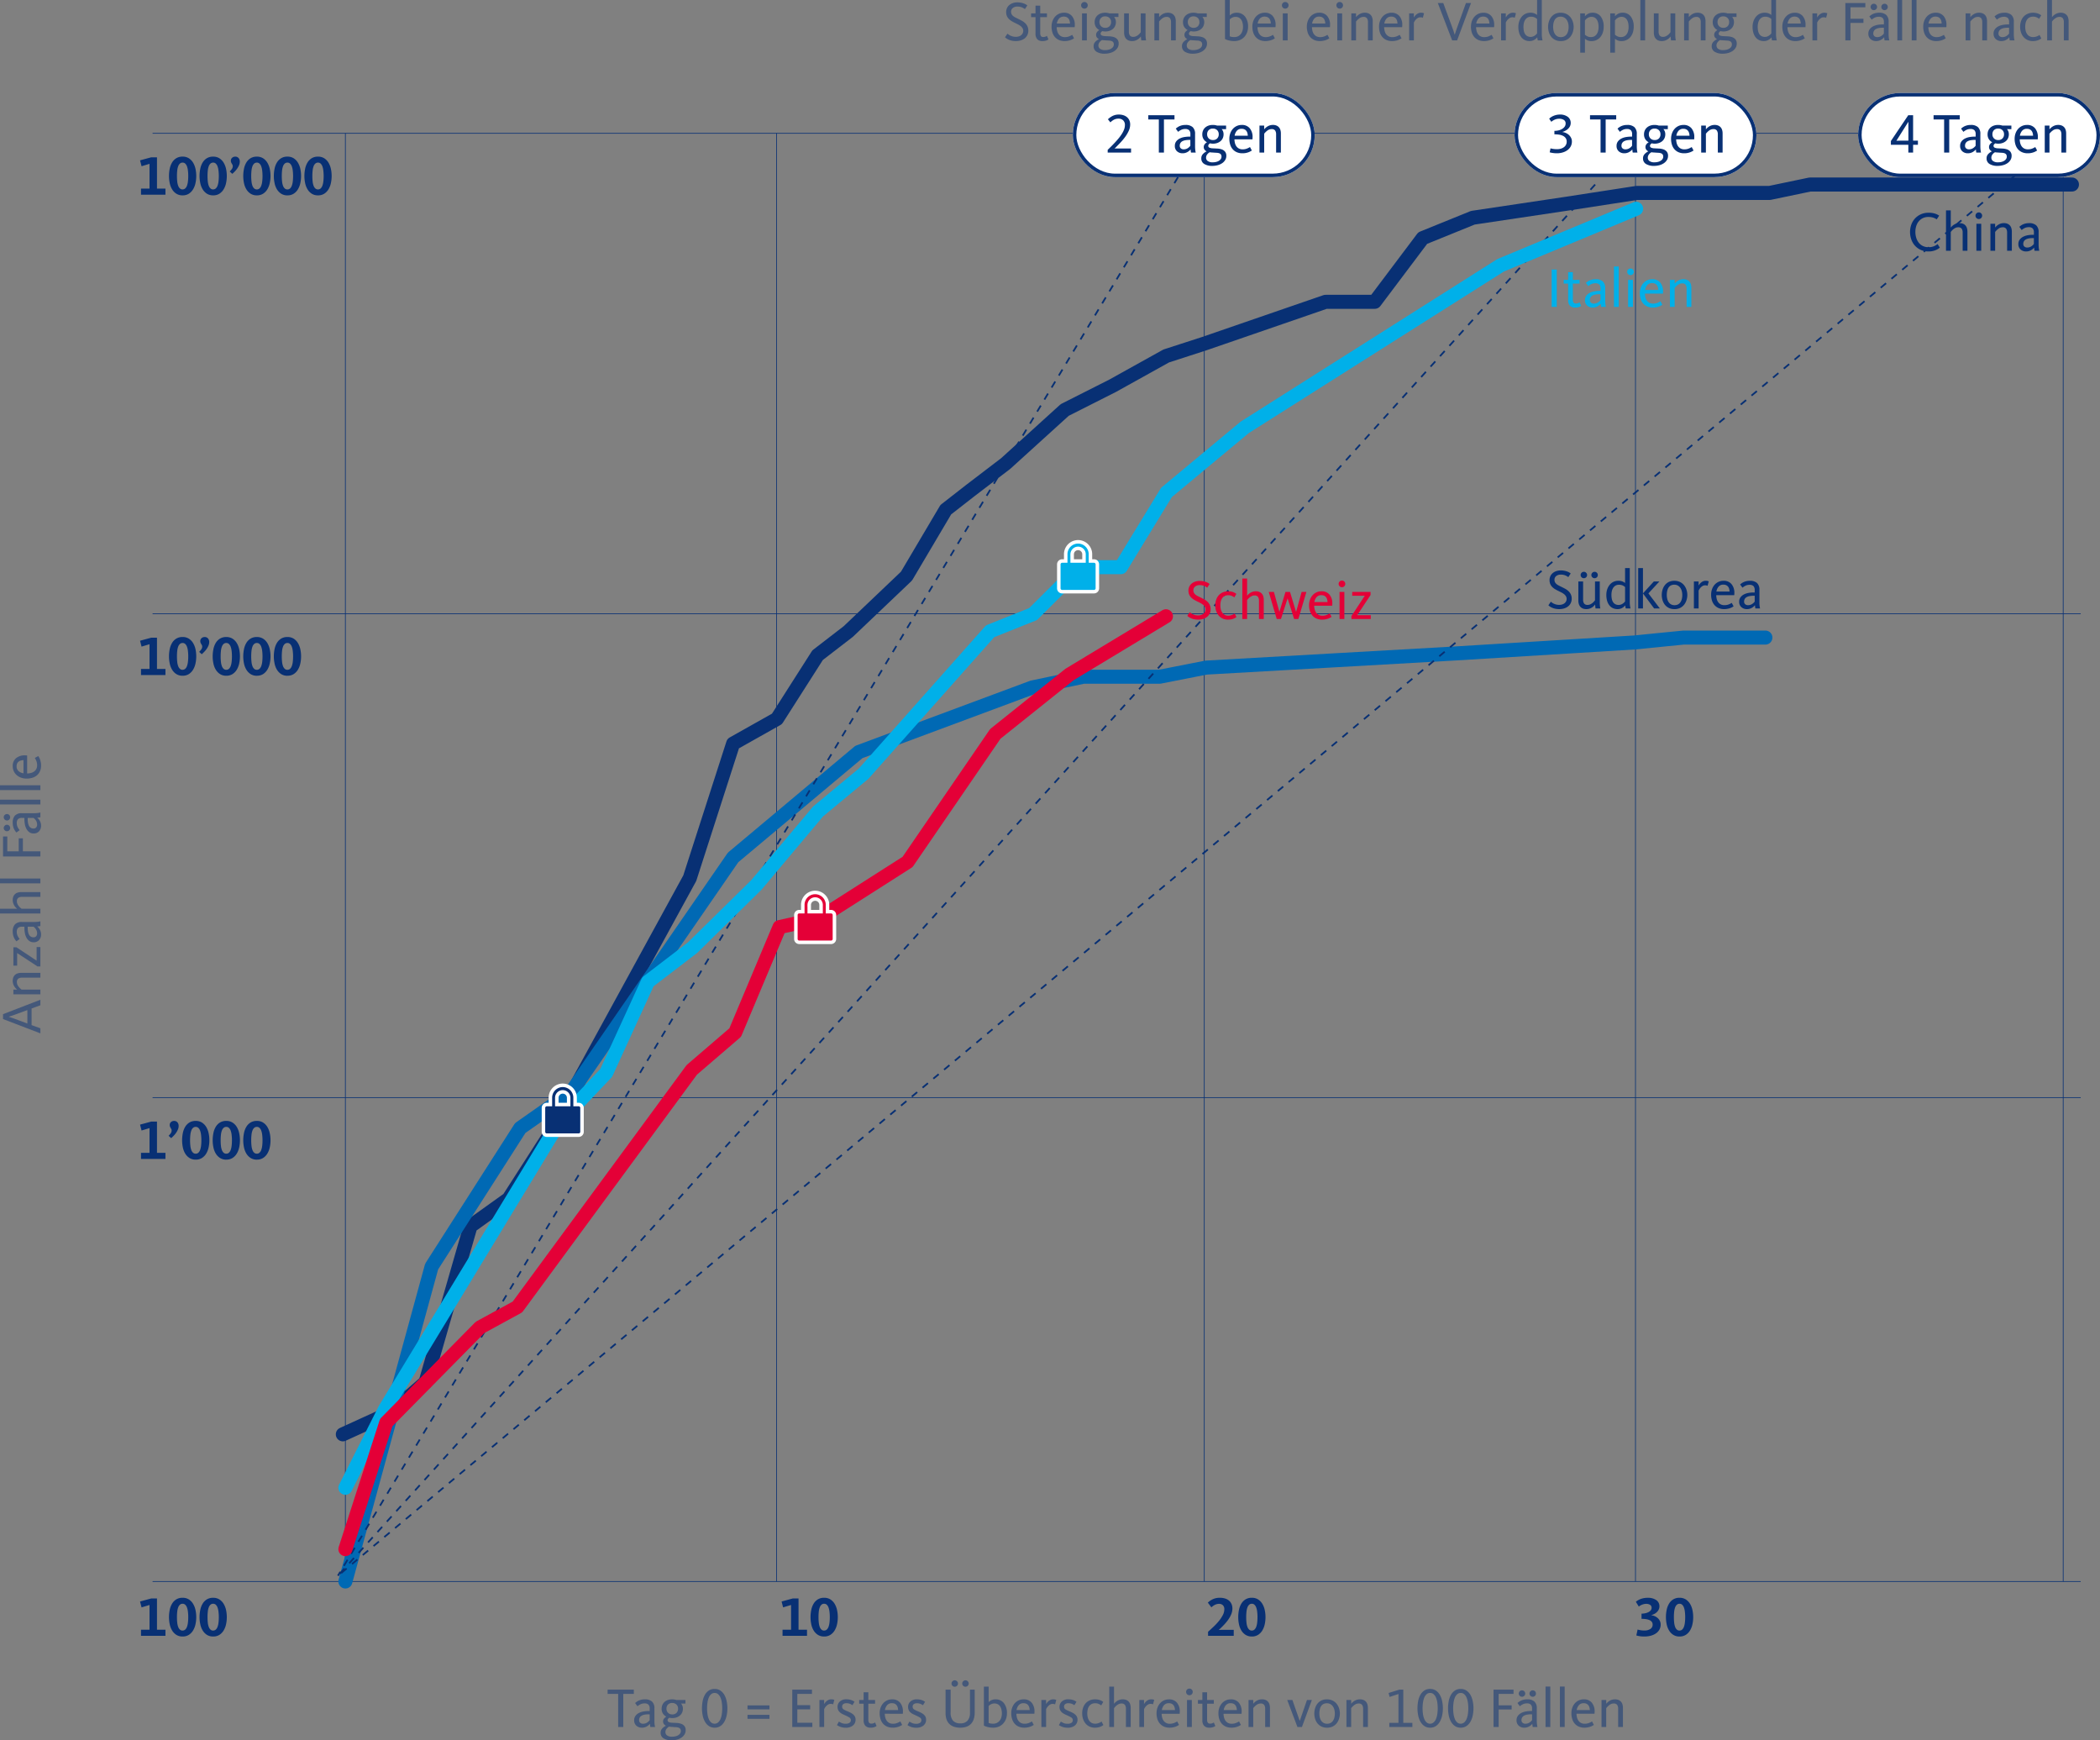 <svg xmlns="http://www.w3.org/2000/svg" width="599.02" height="496.312" viewBox="0 0 599.02 496.312">
  <rect x="0" y="0" width="599.02" height="496.312" fill="#808080" stroke="none"/>
  <g id="AnzahlderInfektionen" transform="translate(-616.98 -1658.48)">
    <line id="Line_236" data-name="Line 236" x2="550" transform="translate(660.5 1696.5)" fill="none" stroke="#083074" stroke-width="0.2"/>
    <line id="Line_237" data-name="Line 237" x2="550" transform="translate(660.5 2109.5)" fill="none" stroke="#083074" stroke-width="0.2"/>
    <line id="Line_238" data-name="Line 238" x2="550" transform="translate(660.5 1971.5)" fill="none" stroke="#083074" stroke-width="0.2"/>
    <line id="Line_239" data-name="Line 239" x2="550" transform="translate(660.5 1833.5)" fill="none" stroke="#083074" stroke-width="0.2"/>
    <line id="Line_240" data-name="Line 240" y1="413" transform="translate(1205.5 1696.5)" fill="none" stroke="#083074" stroke-width="0.2"/>
    <path id="Path_14049" data-name="Path 14049" d="M0,413V0" transform="translate(1083.5 1696.5)" fill="none" stroke="#083074" stroke-width="0.2"/>
    <line id="Line_242" data-name="Line 242" y1="413" transform="translate(960.5 1696.5)" fill="none" stroke="#083074" stroke-width="0.2"/>
    <line id="Line_243" data-name="Line 243" y1="413" transform="translate(838.5 1696.5)" fill="none" stroke="#083074" stroke-width="0.2"/>
    <line id="Line_244" data-name="Line 244" y1="413" transform="translate(715.5 1696.5)" fill="none" stroke="#083074" stroke-width="0.2"/>
    <path id="Path_14048" data-name="Path 14048" d="M1.2-1.744H3.632V-8.8L1.36-8.112.928-9.792l3.184-.864H5.76v8.912H8.176V0H1.2ZM13.072.192A3.251,3.251,0,0,1,11.28-.28a3.81,3.81,0,0,1-1.208-1.248A5.575,5.575,0,0,1,9.392-3.3a9.875,9.875,0,0,1-.208-2.032,10.256,10.256,0,0,1,.2-2.032,5.676,5.676,0,0,1,.656-1.768,3.635,3.635,0,0,1,1.2-1.248,3.323,3.323,0,0,1,1.816-.472,3.251,3.251,0,0,1,1.792.472,3.81,3.81,0,0,1,1.208,1.248,5.714,5.714,0,0,1,.688,1.768,9.523,9.523,0,0,1,.216,2.032A9.523,9.523,0,0,1,16.744-3.3a5.714,5.714,0,0,1-.688,1.768A3.81,3.81,0,0,1,14.848-.28,3.221,3.221,0,0,1,13.072.192Zm-.016-1.7a1.087,1.087,0,0,0,.752-.272,1.956,1.956,0,0,0,.5-.768,5.112,5.112,0,0,0,.28-1.208,12.915,12.915,0,0,0,.088-1.576A12.915,12.915,0,0,0,14.584-6.9a5.112,5.112,0,0,0-.28-1.208,1.956,1.956,0,0,0-.5-.768,1.065,1.065,0,0,0-.736-.272,1.116,1.116,0,0,0-.76.272,1.91,1.91,0,0,0-.5.768A4.884,4.884,0,0,0,11.536-6.9a14.193,14.193,0,0,0-.08,1.576,14.193,14.193,0,0,0,.08,1.576,4.884,4.884,0,0,0,.272,1.208,1.956,1.956,0,0,0,.5.768A1.087,1.087,0,0,0,13.056-1.5Zm8.736,1.7A3.251,3.251,0,0,1,20-.28a3.81,3.81,0,0,1-1.208-1.248,5.574,5.574,0,0,1-.68-1.768A9.875,9.875,0,0,1,17.9-5.328a10.256,10.256,0,0,1,.2-2.032,5.676,5.676,0,0,1,.656-1.768,3.635,3.635,0,0,1,1.2-1.248,3.323,3.323,0,0,1,1.816-.472,3.251,3.251,0,0,1,1.792.472,3.81,3.81,0,0,1,1.208,1.248,5.714,5.714,0,0,1,.688,1.768,9.523,9.523,0,0,1,.216,2.032A9.523,9.523,0,0,1,25.464-3.3a5.714,5.714,0,0,1-.688,1.768A3.81,3.81,0,0,1,23.568-.28,3.221,3.221,0,0,1,21.792.192Zm-.016-1.7a1.087,1.087,0,0,0,.752-.272,1.956,1.956,0,0,0,.5-.768,5.112,5.112,0,0,0,.28-1.208,12.915,12.915,0,0,0,.088-1.576A12.915,12.915,0,0,0,23.3-6.9a5.113,5.113,0,0,0-.28-1.208,1.956,1.956,0,0,0-.5-.768,1.065,1.065,0,0,0-.736-.272,1.116,1.116,0,0,0-.76.272,1.91,1.91,0,0,0-.5.768A4.884,4.884,0,0,0,20.256-6.9a14.193,14.193,0,0,0-.08,1.576,14.193,14.193,0,0,0,.08,1.576,4.884,4.884,0,0,0,.272,1.208,1.956,1.956,0,0,0,.5.768A1.087,1.087,0,0,0,21.776-1.5Zm6.288-9.344a1.225,1.225,0,0,1,.96.392,1.534,1.534,0,0,1,.352,1.064,2.5,2.5,0,0,1-.184.928,5,5,0,0,1-.48.912,6.383,6.383,0,0,1-.68.856q-.384.408-.784.76l-.736-.672a5.671,5.671,0,0,0,.6-.7,1.368,1.368,0,0,0,.264-.816.822.822,0,0,0-.088-.4q-.088-.16-.184-.32A3.6,3.6,0,0,1,26.92-9.2a1.152,1.152,0,0,1-.088-.48,1.085,1.085,0,0,1,.36-.84A1.249,1.249,0,0,1,28.064-10.848ZM34.256.192A3.251,3.251,0,0,1,32.464-.28a3.81,3.81,0,0,1-1.208-1.248,5.574,5.574,0,0,1-.68-1.768,9.875,9.875,0,0,1-.208-2.032,10.256,10.256,0,0,1,.2-2.032,5.676,5.676,0,0,1,.656-1.768,3.635,3.635,0,0,1,1.2-1.248,3.323,3.323,0,0,1,1.816-.472,3.251,3.251,0,0,1,1.792.472A3.81,3.81,0,0,1,37.24-9.128a5.714,5.714,0,0,1,.688,1.768,9.523,9.523,0,0,1,.216,2.032A9.523,9.523,0,0,1,37.928-3.3a5.714,5.714,0,0,1-.688,1.768A3.81,3.81,0,0,1,36.032-.28,3.221,3.221,0,0,1,34.256.192ZM34.24-1.5a1.087,1.087,0,0,0,.752-.272,1.956,1.956,0,0,0,.5-.768,5.112,5.112,0,0,0,.28-1.208,12.915,12.915,0,0,0,.088-1.576A12.915,12.915,0,0,0,35.768-6.9a5.112,5.112,0,0,0-.28-1.208,1.956,1.956,0,0,0-.5-.768,1.065,1.065,0,0,0-.736-.272,1.116,1.116,0,0,0-.76.272,1.91,1.91,0,0,0-.5.768A4.884,4.884,0,0,0,32.72-6.9a14.193,14.193,0,0,0-.08,1.576,14.193,14.193,0,0,0,.08,1.576,4.884,4.884,0,0,0,.272,1.208,1.956,1.956,0,0,0,.5.768A1.087,1.087,0,0,0,34.24-1.5Zm8.736,1.7A3.251,3.251,0,0,1,41.184-.28a3.81,3.81,0,0,1-1.208-1.248A5.575,5.575,0,0,1,39.3-3.3a9.875,9.875,0,0,1-.208-2.032,10.256,10.256,0,0,1,.2-2.032,5.676,5.676,0,0,1,.656-1.768,3.635,3.635,0,0,1,1.2-1.248,3.323,3.323,0,0,1,1.816-.472,3.251,3.251,0,0,1,1.792.472A3.81,3.81,0,0,1,45.96-9.128a5.714,5.714,0,0,1,.688,1.768,9.523,9.523,0,0,1,.216,2.032A9.523,9.523,0,0,1,46.648-3.3a5.714,5.714,0,0,1-.688,1.768A3.81,3.81,0,0,1,44.752-.28,3.221,3.221,0,0,1,42.976.192ZM42.96-1.5a1.087,1.087,0,0,0,.752-.272,1.956,1.956,0,0,0,.5-.768,5.112,5.112,0,0,0,.28-1.208,12.915,12.915,0,0,0,.088-1.576A12.915,12.915,0,0,0,44.488-6.9a5.112,5.112,0,0,0-.28-1.208,1.956,1.956,0,0,0-.5-.768,1.065,1.065,0,0,0-.736-.272,1.116,1.116,0,0,0-.76.272,1.91,1.91,0,0,0-.5.768A4.884,4.884,0,0,0,41.44-6.9a14.193,14.193,0,0,0-.08,1.576,14.193,14.193,0,0,0,.08,1.576,4.884,4.884,0,0,0,.272,1.208,1.956,1.956,0,0,0,.5.768A1.087,1.087,0,0,0,42.96-1.5ZM51.7.192A3.251,3.251,0,0,1,49.9-.28,3.81,3.81,0,0,1,48.7-1.528a5.575,5.575,0,0,1-.68-1.768,9.875,9.875,0,0,1-.208-2.032,10.256,10.256,0,0,1,.2-2.032,5.676,5.676,0,0,1,.656-1.768,3.635,3.635,0,0,1,1.2-1.248,3.323,3.323,0,0,1,1.816-.472,3.251,3.251,0,0,1,1.792.472A3.81,3.81,0,0,1,54.68-9.128a5.714,5.714,0,0,1,.688,1.768,9.523,9.523,0,0,1,.216,2.032A9.523,9.523,0,0,1,55.368-3.3a5.714,5.714,0,0,1-.688,1.768A3.81,3.81,0,0,1,53.472-.28,3.221,3.221,0,0,1,51.7.192ZM51.68-1.5a1.087,1.087,0,0,0,.752-.272,1.956,1.956,0,0,0,.5-.768,5.112,5.112,0,0,0,.28-1.208A12.915,12.915,0,0,0,53.3-5.328,12.915,12.915,0,0,0,53.208-6.9a5.112,5.112,0,0,0-.28-1.208,1.956,1.956,0,0,0-.5-.768,1.065,1.065,0,0,0-.736-.272,1.116,1.116,0,0,0-.76.272,1.91,1.91,0,0,0-.5.768A4.884,4.884,0,0,0,50.16-6.9a14.193,14.193,0,0,0-.08,1.576,14.193,14.193,0,0,0,.08,1.576,4.884,4.884,0,0,0,.272,1.208,1.956,1.956,0,0,0,.5.768A1.087,1.087,0,0,0,51.68-1.5Z" transform="translate(656 1714)" fill="#083074"/>
    <path id="Path_14047" data-name="Path 14047" d="M1.2-1.744H3.632V-8.8L1.36-8.112.928-9.792l3.184-.864H5.76v8.912H8.176V0H1.2ZM13.072.192A3.251,3.251,0,0,1,11.28-.28a3.81,3.81,0,0,1-1.208-1.248A5.575,5.575,0,0,1,9.392-3.3a9.875,9.875,0,0,1-.208-2.032,10.256,10.256,0,0,1,.2-2.032,5.676,5.676,0,0,1,.656-1.768,3.635,3.635,0,0,1,1.2-1.248,3.323,3.323,0,0,1,1.816-.472,3.251,3.251,0,0,1,1.792.472,3.81,3.81,0,0,1,1.208,1.248,5.714,5.714,0,0,1,.688,1.768,9.523,9.523,0,0,1,.216,2.032A9.523,9.523,0,0,1,16.744-3.3a5.714,5.714,0,0,1-.688,1.768A3.81,3.81,0,0,1,14.848-.28,3.221,3.221,0,0,1,13.072.192Zm-.016-1.7a1.087,1.087,0,0,0,.752-.272,1.956,1.956,0,0,0,.5-.768,5.112,5.112,0,0,0,.28-1.208,12.915,12.915,0,0,0,.088-1.576A12.915,12.915,0,0,0,14.584-6.9a5.112,5.112,0,0,0-.28-1.208,1.956,1.956,0,0,0-.5-.768,1.065,1.065,0,0,0-.736-.272,1.116,1.116,0,0,0-.76.272,1.91,1.91,0,0,0-.5.768A4.884,4.884,0,0,0,11.536-6.9a14.193,14.193,0,0,0-.08,1.576,14.193,14.193,0,0,0,.08,1.576,4.884,4.884,0,0,0,.272,1.208,1.956,1.956,0,0,0,.5.768A1.087,1.087,0,0,0,13.056-1.5Zm6.288-9.344a1.225,1.225,0,0,1,.96.392,1.534,1.534,0,0,1,.352,1.064,2.5,2.5,0,0,1-.184.928,5,5,0,0,1-.48.912,6.383,6.383,0,0,1-.68.856q-.384.408-.784.76l-.736-.672a5.671,5.671,0,0,0,.6-.7,1.368,1.368,0,0,0,.264-.816.822.822,0,0,0-.088-.4q-.088-.16-.184-.32A3.6,3.6,0,0,1,18.2-9.2a1.152,1.152,0,0,1-.088-.48,1.085,1.085,0,0,1,.36-.84A1.249,1.249,0,0,1,19.344-10.848ZM25.536.192A3.251,3.251,0,0,1,23.744-.28a3.81,3.81,0,0,1-1.208-1.248,5.574,5.574,0,0,1-.68-1.768,9.875,9.875,0,0,1-.208-2.032,10.256,10.256,0,0,1,.2-2.032A5.676,5.676,0,0,1,22.5-9.128a3.635,3.635,0,0,1,1.2-1.248,3.323,3.323,0,0,1,1.816-.472,3.251,3.251,0,0,1,1.792.472A3.81,3.81,0,0,1,28.52-9.128a5.714,5.714,0,0,1,.688,1.768,9.523,9.523,0,0,1,.216,2.032A9.523,9.523,0,0,1,29.208-3.3a5.714,5.714,0,0,1-.688,1.768A3.81,3.81,0,0,1,27.312-.28,3.221,3.221,0,0,1,25.536.192ZM25.52-1.5a1.087,1.087,0,0,0,.752-.272,1.956,1.956,0,0,0,.5-.768,5.112,5.112,0,0,0,.28-1.208,12.915,12.915,0,0,0,.088-1.576A12.915,12.915,0,0,0,27.048-6.9a5.113,5.113,0,0,0-.28-1.208,1.956,1.956,0,0,0-.5-.768,1.065,1.065,0,0,0-.736-.272,1.116,1.116,0,0,0-.76.272,1.91,1.91,0,0,0-.5.768A4.884,4.884,0,0,0,24-6.9a14.193,14.193,0,0,0-.08,1.576A14.193,14.193,0,0,0,24-3.752a4.884,4.884,0,0,0,.272,1.208,1.956,1.956,0,0,0,.5.768A1.087,1.087,0,0,0,25.52-1.5Zm8.736,1.7A3.251,3.251,0,0,1,32.464-.28a3.81,3.81,0,0,1-1.208-1.248,5.574,5.574,0,0,1-.68-1.768,9.875,9.875,0,0,1-.208-2.032,10.256,10.256,0,0,1,.2-2.032,5.676,5.676,0,0,1,.656-1.768,3.635,3.635,0,0,1,1.2-1.248,3.323,3.323,0,0,1,1.816-.472,3.251,3.251,0,0,1,1.792.472A3.81,3.81,0,0,1,37.24-9.128a5.714,5.714,0,0,1,.688,1.768,9.523,9.523,0,0,1,.216,2.032A9.523,9.523,0,0,1,37.928-3.3a5.714,5.714,0,0,1-.688,1.768A3.81,3.81,0,0,1,36.032-.28,3.221,3.221,0,0,1,34.256.192ZM34.24-1.5a1.087,1.087,0,0,0,.752-.272,1.956,1.956,0,0,0,.5-.768,5.112,5.112,0,0,0,.28-1.208,12.915,12.915,0,0,0,.088-1.576A12.915,12.915,0,0,0,35.768-6.9a5.112,5.112,0,0,0-.28-1.208,1.956,1.956,0,0,0-.5-.768,1.065,1.065,0,0,0-.736-.272,1.116,1.116,0,0,0-.76.272,1.91,1.91,0,0,0-.5.768A4.884,4.884,0,0,0,32.72-6.9a14.193,14.193,0,0,0-.08,1.576,14.193,14.193,0,0,0,.08,1.576,4.884,4.884,0,0,0,.272,1.208,1.956,1.956,0,0,0,.5.768A1.087,1.087,0,0,0,34.24-1.5Zm8.736,1.7A3.251,3.251,0,0,1,41.184-.28a3.81,3.81,0,0,1-1.208-1.248A5.575,5.575,0,0,1,39.3-3.3a9.875,9.875,0,0,1-.208-2.032,10.256,10.256,0,0,1,.2-2.032,5.676,5.676,0,0,1,.656-1.768,3.635,3.635,0,0,1,1.2-1.248,3.323,3.323,0,0,1,1.816-.472,3.251,3.251,0,0,1,1.792.472A3.81,3.81,0,0,1,45.96-9.128a5.714,5.714,0,0,1,.688,1.768,9.523,9.523,0,0,1,.216,2.032A9.523,9.523,0,0,1,46.648-3.3a5.714,5.714,0,0,1-.688,1.768A3.81,3.81,0,0,1,44.752-.28,3.221,3.221,0,0,1,42.976.192ZM42.96-1.5a1.087,1.087,0,0,0,.752-.272,1.956,1.956,0,0,0,.5-.768,5.112,5.112,0,0,0,.28-1.208,12.915,12.915,0,0,0,.088-1.576A12.915,12.915,0,0,0,44.488-6.9a5.112,5.112,0,0,0-.28-1.208,1.956,1.956,0,0,0-.5-.768,1.065,1.065,0,0,0-.736-.272,1.116,1.116,0,0,0-.76.272,1.91,1.91,0,0,0-.5.768A4.884,4.884,0,0,0,41.44-6.9a14.193,14.193,0,0,0-.08,1.576,14.193,14.193,0,0,0,.08,1.576,4.884,4.884,0,0,0,.272,1.208,1.956,1.956,0,0,0,.5.768A1.087,1.087,0,0,0,42.96-1.5Z" transform="translate(656 1851)" fill="#083074"/>
    <path id="Path_14046" data-name="Path 14046" d="M1.2-1.744H3.632V-8.8L1.36-8.112.928-9.792l3.184-.864H5.76v8.912H8.176V0H1.2Zm9.424-9.1a1.225,1.225,0,0,1,.96.392,1.534,1.534,0,0,1,.352,1.064,2.5,2.5,0,0,1-.184.928,5,5,0,0,1-.48.912,6.383,6.383,0,0,1-.68.856q-.384.408-.784.76l-.736-.672a5.671,5.671,0,0,0,.6-.7,1.368,1.368,0,0,0,.264-.816.822.822,0,0,0-.088-.4q-.088-.16-.184-.32A3.6,3.6,0,0,1,9.48-9.2a1.152,1.152,0,0,1-.088-.48,1.085,1.085,0,0,1,.36-.84A1.249,1.249,0,0,1,10.624-10.848ZM16.816.192A3.251,3.251,0,0,1,15.024-.28a3.81,3.81,0,0,1-1.208-1.248,5.575,5.575,0,0,1-.68-1.768,9.875,9.875,0,0,1-.208-2.032,10.256,10.256,0,0,1,.2-2.032,5.676,5.676,0,0,1,.656-1.768,3.635,3.635,0,0,1,1.2-1.248,3.323,3.323,0,0,1,1.816-.472,3.251,3.251,0,0,1,1.792.472A3.81,3.81,0,0,1,19.8-9.128a5.714,5.714,0,0,1,.688,1.768A9.523,9.523,0,0,1,20.7-5.328,9.523,9.523,0,0,1,20.488-3.3,5.714,5.714,0,0,1,19.8-1.528,3.81,3.81,0,0,1,18.592-.28,3.221,3.221,0,0,1,16.816.192ZM16.8-1.5a1.087,1.087,0,0,0,.752-.272,1.956,1.956,0,0,0,.5-.768,5.112,5.112,0,0,0,.28-1.208,12.915,12.915,0,0,0,.088-1.576A12.915,12.915,0,0,0,18.328-6.9a5.112,5.112,0,0,0-.28-1.208,1.956,1.956,0,0,0-.5-.768,1.065,1.065,0,0,0-.736-.272,1.116,1.116,0,0,0-.76.272,1.91,1.91,0,0,0-.5.768A4.884,4.884,0,0,0,15.28-6.9a14.193,14.193,0,0,0-.08,1.576,14.193,14.193,0,0,0,.08,1.576,4.884,4.884,0,0,0,.272,1.208,1.956,1.956,0,0,0,.5.768A1.087,1.087,0,0,0,16.8-1.5Zm8.736,1.7A3.251,3.251,0,0,1,23.744-.28a3.81,3.81,0,0,1-1.208-1.248,5.574,5.574,0,0,1-.68-1.768,9.875,9.875,0,0,1-.208-2.032,10.256,10.256,0,0,1,.2-2.032A5.676,5.676,0,0,1,22.5-9.128a3.635,3.635,0,0,1,1.2-1.248,3.323,3.323,0,0,1,1.816-.472,3.251,3.251,0,0,1,1.792.472A3.81,3.81,0,0,1,28.52-9.128a5.714,5.714,0,0,1,.688,1.768,9.523,9.523,0,0,1,.216,2.032A9.523,9.523,0,0,1,29.208-3.3a5.714,5.714,0,0,1-.688,1.768A3.81,3.81,0,0,1,27.312-.28,3.221,3.221,0,0,1,25.536.192ZM25.52-1.5a1.087,1.087,0,0,0,.752-.272,1.956,1.956,0,0,0,.5-.768,5.112,5.112,0,0,0,.28-1.208,12.915,12.915,0,0,0,.088-1.576A12.915,12.915,0,0,0,27.048-6.9a5.113,5.113,0,0,0-.28-1.208,1.956,1.956,0,0,0-.5-.768,1.065,1.065,0,0,0-.736-.272,1.116,1.116,0,0,0-.76.272,1.91,1.91,0,0,0-.5.768A4.884,4.884,0,0,0,24-6.9a14.193,14.193,0,0,0-.08,1.576A14.193,14.193,0,0,0,24-3.752a4.884,4.884,0,0,0,.272,1.208,1.956,1.956,0,0,0,.5.768A1.087,1.087,0,0,0,25.52-1.5Zm8.736,1.7A3.251,3.251,0,0,1,32.464-.28a3.81,3.81,0,0,1-1.208-1.248,5.574,5.574,0,0,1-.68-1.768,9.875,9.875,0,0,1-.208-2.032,10.256,10.256,0,0,1,.2-2.032,5.676,5.676,0,0,1,.656-1.768,3.635,3.635,0,0,1,1.2-1.248,3.323,3.323,0,0,1,1.816-.472,3.251,3.251,0,0,1,1.792.472A3.81,3.81,0,0,1,37.24-9.128a5.714,5.714,0,0,1,.688,1.768,9.523,9.523,0,0,1,.216,2.032A9.523,9.523,0,0,1,37.928-3.3a5.714,5.714,0,0,1-.688,1.768A3.81,3.81,0,0,1,36.032-.28,3.221,3.221,0,0,1,34.256.192ZM34.24-1.5a1.087,1.087,0,0,0,.752-.272,1.956,1.956,0,0,0,.5-.768,5.112,5.112,0,0,0,.28-1.208,12.915,12.915,0,0,0,.088-1.576A12.915,12.915,0,0,0,35.768-6.9a5.112,5.112,0,0,0-.28-1.208,1.956,1.956,0,0,0-.5-.768,1.065,1.065,0,0,0-.736-.272,1.116,1.116,0,0,0-.76.272,1.91,1.91,0,0,0-.5.768A4.884,4.884,0,0,0,32.72-6.9a14.193,14.193,0,0,0-.08,1.576,14.193,14.193,0,0,0,.08,1.576,4.884,4.884,0,0,0,.272,1.208,1.956,1.956,0,0,0,.5.768A1.087,1.087,0,0,0,34.24-1.5Z" transform="translate(656 1989)" fill="#083074"/>
    <path id="Path_14045" data-name="Path 14045" d="M6.96-3.712,5.7-7.152Q5.44-7.824,5.312-8.24t-.256-.752H5.024q-.112.368-.256.8T4.4-7.152L3.12-3.712ZM4.4-10.656H5.792L9.9,0H8.336L7.408-2.512H2.672L1.76,0H.32ZM11.456-7.7H12.8v1.072a3.589,3.589,0,0,1,1.128-.936A2.926,2.926,0,0,1,15.3-7.888a2.55,2.55,0,0,1,1.04.192,1.94,1.94,0,0,1,.7.512,2.028,2.028,0,0,1,.4.768,3.42,3.42,0,0,1,.128.944V0h-1.36V-5.2a1.9,1.9,0,0,0-.28-1.1,1.157,1.157,0,0,0-1.016-.4,1.944,1.944,0,0,0-1.176.408,4.51,4.51,0,0,0-.936.92V0H11.456Zm7.952,6.88,3.808-5.808H19.632V-7.7h5.232v.864l-3.808,5.76h3.872V0h-5.52ZM28.528.192a2.285,2.285,0,0,1-1.6-.568A1.965,1.965,0,0,1,26.3-1.9a2.069,2.069,0,0,1,.376-1.272,2.837,2.837,0,0,1,.968-.816,4.474,4.474,0,0,1,1.32-.44,8.348,8.348,0,0,1,1.448-.128h.32v-.672a1.584,1.584,0,0,0-.352-1.152,1.558,1.558,0,0,0-1.136-.352,2.618,2.618,0,0,0-1.032.2,3.9,3.9,0,0,0-.968.616l-.672-.912a3.846,3.846,0,0,1,1.232-.784,4.192,4.192,0,0,1,1.552-.272,2.933,2.933,0,0,1,2.032.624A2.557,2.557,0,0,1,32.08-5.28v3.424a9.211,9.211,0,0,0,.056,1.088A5.852,5.852,0,0,0,32.272,0H30.928a2.663,2.663,0,0,1-.08-.448q-.032-.288-.048-.464a3.062,3.062,0,0,1-.96.784A2.714,2.714,0,0,1,28.528.192ZM28.8-.928a2.15,2.15,0,0,0,1.1-.28,2.827,2.827,0,0,0,.832-.744V-3.616h-.32a6.243,6.243,0,0,0-1.088.088,2.883,2.883,0,0,0-.856.28,1.447,1.447,0,0,0-.56.512,1.451,1.451,0,0,0-.2.784,1,1,0,0,0,.1.48.946.946,0,0,0,.264.312,1.091,1.091,0,0,0,.352.176A1.314,1.314,0,0,0,28.8-.928ZM34.5-11.52h1.36v4.9A4.743,4.743,0,0,1,36.2-7a3.14,3.14,0,0,1,.528-.416,3.256,3.256,0,0,1,.712-.336,2.773,2.773,0,0,1,.9-.136,2.55,2.55,0,0,1,1.04.192,1.94,1.94,0,0,1,.7.512,2.029,2.029,0,0,1,.4.768,3.42,3.42,0,0,1,.128.944V0h-1.36V-5.2a1.9,1.9,0,0,0-.28-1.1,1.157,1.157,0,0,0-1.016-.4,1.693,1.693,0,0,0-.768.176,3.3,3.3,0,0,0-.632.408,3.317,3.317,0,0,0-.456.448l-.24.3V0H34.5Zm8.608,0h1.36V0H43.1Zm7.664.864h5.7V-9.44h-4.24v3.264h3.7v1.184h-3.7V0H50.768ZM59.552.192a2.285,2.285,0,0,1-1.6-.568A1.965,1.965,0,0,1,57.328-1.9,2.069,2.069,0,0,1,57.7-3.176a2.837,2.837,0,0,1,.968-.816,4.474,4.474,0,0,1,1.32-.44A8.348,8.348,0,0,1,61.44-4.56h.32v-.672a1.584,1.584,0,0,0-.352-1.152,1.558,1.558,0,0,0-1.136-.352,2.618,2.618,0,0,0-1.032.2,3.9,3.9,0,0,0-.968.616L57.6-6.832a3.846,3.846,0,0,1,1.232-.784,4.192,4.192,0,0,1,1.552-.272,2.933,2.933,0,0,1,2.032.624A2.557,2.557,0,0,1,63.1-5.28v3.424A9.211,9.211,0,0,0,63.16-.768,5.852,5.852,0,0,0,63.3,0H61.952a2.663,2.663,0,0,1-.08-.448q-.032-.288-.048-.464a3.062,3.062,0,0,1-.96.784A2.714,2.714,0,0,1,59.552.192Zm.272-1.12a2.15,2.15,0,0,0,1.1-.28,2.827,2.827,0,0,0,.832-.744V-3.616h-.32a6.243,6.243,0,0,0-1.088.088,2.883,2.883,0,0,0-.856.28,1.447,1.447,0,0,0-.56.512,1.451,1.451,0,0,0-.2.784,1,1,0,0,0,.1.48.946.946,0,0,0,.264.312,1.091,1.091,0,0,0,.352.176A1.314,1.314,0,0,0,59.824-.928Zm-.944-7.7a.881.881,0,0,1-.648-.264.881.881,0,0,1-.264-.648.889.889,0,0,1,.264-.64.868.868,0,0,1,.648-.272.894.894,0,0,1,.656.272.876.876,0,0,1,.272.64.868.868,0,0,1-.272.648A.908.908,0,0,1,58.88-8.624Zm3.056,0a.889.889,0,0,1-.64-.264.868.868,0,0,1-.272-.648.876.876,0,0,1,.272-.64.876.876,0,0,1,.64-.272.887.887,0,0,1,.664.272.889.889,0,0,1,.264.64.881.881,0,0,1-.264.648A.9.9,0,0,1,61.936-8.624Zm3.664-2.9h1.36V0H65.6Zm4.1,0h1.36V0H69.7ZM76.7.192A3.939,3.939,0,0,1,75.08-.12a3.276,3.276,0,0,1-1.168-.864,3.623,3.623,0,0,1-.7-1.3A5.455,5.455,0,0,1,72.976-3.9,4.638,4.638,0,0,1,73.24-5.5a3.887,3.887,0,0,1,.728-1.256,3.344,3.344,0,0,1,1.12-.832,3.345,3.345,0,0,1,1.424-.3,2.838,2.838,0,0,1,2.28.944A3.832,3.832,0,0,1,79.6-4.368q0,.144-.008.288t-.024.3H74.432a4.851,4.851,0,0,0,.152,1.1,2.659,2.659,0,0,0,.416.9,2.094,2.094,0,0,0,.712.616,2.207,2.207,0,0,0,1.056.232A3.4,3.4,0,0,0,77.5-1a3.362,3.362,0,0,0,.592-.184q.264-.112.456-.216t.32-.184l.528.992q-.16.1-.4.232a3.817,3.817,0,0,1-.568.256,5.312,5.312,0,0,1-.76.208A4.823,4.823,0,0,1,76.7.192ZM78.24-4.816a3.433,3.433,0,0,0-.112-.744,1.785,1.785,0,0,0-.3-.632,1.478,1.478,0,0,0-.536-.432,1.833,1.833,0,0,0-.808-.16,1.73,1.73,0,0,0-1.368.552,2.774,2.774,0,0,0-.632,1.416Z" transform="translate(628.5 1953.5) rotate(-90)" fill="rgba(8,48,116,0.5)"/>
    <path id="Path_14044" data-name="Path 14044" d="M3.312-9.44H.3v-1.216H7.776V-9.44H4.768V0H3.312ZM10.1.192A2.285,2.285,0,0,1,8.5-.376,1.965,1.965,0,0,1,7.872-1.9a2.069,2.069,0,0,1,.376-1.272,2.837,2.837,0,0,1,.968-.816,4.474,4.474,0,0,1,1.32-.44,8.348,8.348,0,0,1,1.448-.128h.32v-.672a1.584,1.584,0,0,0-.352-1.152,1.558,1.558,0,0,0-1.136-.352,2.618,2.618,0,0,0-1.032.2,3.9,3.9,0,0,0-.968.616l-.672-.912a3.846,3.846,0,0,1,1.232-.784,4.192,4.192,0,0,1,1.552-.272,2.933,2.933,0,0,1,2.032.624,2.557,2.557,0,0,1,.688,1.984v3.424A9.211,9.211,0,0,0,13.7-.768,5.852,5.852,0,0,0,13.84,0H12.5a2.662,2.662,0,0,1-.08-.448q-.032-.288-.048-.464a3.062,3.062,0,0,1-.96.784A2.714,2.714,0,0,1,10.1.192Zm.272-1.12a2.15,2.15,0,0,0,1.1-.28,2.827,2.827,0,0,0,.832-.744V-3.616h-.32a6.243,6.243,0,0,0-1.088.088,2.883,2.883,0,0,0-.856.28,1.447,1.447,0,0,0-.56.512,1.451,1.451,0,0,0-.2.784,1,1,0,0,0,.1.48.946.946,0,0,0,.264.312A1.091,1.091,0,0,0,10-.984,1.314,1.314,0,0,0,10.368-.928Zm8.192,4.72a4.264,4.264,0,0,1-2.272-.536,1.783,1.783,0,0,1-.864-1.624A1.7,1.7,0,0,1,15.88.424a3.381,3.381,0,0,1,1.032-.76V-.368a1.656,1.656,0,0,1-.56-.472,1.2,1.2,0,0,1-.224-.744,1.256,1.256,0,0,1,.264-.8,2.13,2.13,0,0,1,.632-.544V-2.96a2.613,2.613,0,0,1-.96-.888,2.5,2.5,0,0,1-.352-1.368A2.685,2.685,0,0,1,15.92-6.28a2.435,2.435,0,0,1,.6-.848,2.773,2.773,0,0,1,.944-.56,3.673,3.673,0,0,1,1.256-.2,3.726,3.726,0,0,1,1.216.192H22.5v1.008H21.248a2.4,2.4,0,0,1,.4.688,2.281,2.281,0,0,1,.128.784,2.655,2.655,0,0,1-.216,1.072,2.382,2.382,0,0,1-.616.848,2.923,2.923,0,0,1-.96.552,3.691,3.691,0,0,1-1.248.2,3.484,3.484,0,0,1-.816-.1,1.192,1.192,0,0,0-.368.32.638.638,0,0,0-.144.384.546.546,0,0,0,.328.528,2.364,2.364,0,0,0,.888.192q.624.032,1.32.064a4.692,4.692,0,0,1,1.272.224,2.181,2.181,0,0,1,.96.624A1.847,1.847,0,0,1,22.56.96,2.182,2.182,0,0,1,22.248,2.1,2.94,2.94,0,0,1,21.4,3a4.171,4.171,0,0,1-1.272.584A5.742,5.742,0,0,1,18.56,3.792Zm.128-1.024a4.018,4.018,0,0,0,1.008-.12,2.627,2.627,0,0,0,.792-.336,1.711,1.711,0,0,0,.512-.5,1.164,1.164,0,0,0,.184-.64,1.045,1.045,0,0,0-.176-.656,1.013,1.013,0,0,0-.464-.328A2.349,2.349,0,0,0,19.9.056q-.352-.024-.7-.04-.368-.032-.7-.048T17.824-.1a2.243,2.243,0,0,0-.76.68,1.513,1.513,0,0,0-.28.872,1.152,1.152,0,0,0,.464.944A2.306,2.306,0,0,0,18.688,2.768Zm.064-6.352A1.6,1.6,0,0,0,19.96-4.04a1.623,1.623,0,0,0,.44-1.176A1.585,1.585,0,0,0,19.944-6.4a1.671,1.671,0,0,0-1.224-.448,1.589,1.589,0,0,0-1.2.448,1.634,1.634,0,0,0-.432,1.184,1.592,1.592,0,0,0,.456,1.176A1.633,1.633,0,0,0,18.752-3.584ZM30.832.192A2.829,2.829,0,0,1,29.152-.3a3.752,3.752,0,0,1-1.12-1.272,6.03,6.03,0,0,1-.624-1.776,10.419,10.419,0,0,1-.192-1.984,10.944,10.944,0,0,1,.184-2A5.911,5.911,0,0,1,28.008-9.1,3.7,3.7,0,0,1,29.12-10.36a2.857,2.857,0,0,1,1.7-.488,2.866,2.866,0,0,1,1.688.488,3.717,3.717,0,0,1,1.128,1.272,6.193,6.193,0,0,1,.632,1.776,10.016,10.016,0,0,1,.2,1.984,10.016,10.016,0,0,1-.2,1.984,6.193,6.193,0,0,1-.632,1.776A3.752,3.752,0,0,1,32.512-.3,2.829,2.829,0,0,1,30.832.192ZM30.816-.944a1.486,1.486,0,0,0,.992-.352,2.583,2.583,0,0,0,.68-.952,5.5,5.5,0,0,0,.384-1.392,11.275,11.275,0,0,0,.12-1.688,11.322,11.322,0,0,0-.12-1.68,5.5,5.5,0,0,0-.384-1.4,2.631,2.631,0,0,0-.672-.952,1.455,1.455,0,0,0-.984-.352,1.486,1.486,0,0,0-.992.352,2.509,2.509,0,0,0-.672.952,5.741,5.741,0,0,0-.376,1.4,11.322,11.322,0,0,0-.12,1.68,11.275,11.275,0,0,0,.12,1.688,5.739,5.739,0,0,0,.376,1.392,2.554,2.554,0,0,0,.664.952A1.455,1.455,0,0,0,30.816-.944Zm9.392-2.528h6.256v1.136H40.208Zm0-2.688h6.256v1.136H40.208Zm12.768-4.5h5.616V-9.44H54.416v3.216H58.08v1.2H54.416v3.808H58.7V0H52.976ZM60.72-7.7h1.344v1.168a4.229,4.229,0,0,1,.3-.432,2.68,2.68,0,0,1,.44-.448,2.39,2.39,0,0,1,.576-.344,1.824,1.824,0,0,1,.72-.136,2.041,2.041,0,0,1,.576.064q.208.064.288.1l-.336,1.264q-.08-.032-.232-.08a1.7,1.7,0,0,0-.472-.048,1.359,1.359,0,0,0-.736.2,2.735,2.735,0,0,0-.552.448,2.766,2.766,0,0,0-.376.5q-.144.248-.192.344V0H60.72Zm7.5,7.9a4.211,4.211,0,0,1-1.5-.24,4.7,4.7,0,0,1-1-.5l.56-1.008a4.9,4.9,0,0,0,.72.392,2.774,2.774,0,0,0,1.184.232,1.988,1.988,0,0,0,1.1-.264.856.856,0,0,0,.4-.76.886.886,0,0,0-.456-.784,10.353,10.353,0,0,0-1.288-.656,9.148,9.148,0,0,1-.824-.4,2.753,2.753,0,0,1-.648-.488,2.089,2.089,0,0,1-.424-.632,2.088,2.088,0,0,1-.152-.832,2.007,2.007,0,0,1,.672-1.544,2.643,2.643,0,0,1,1.856-.616,4.253,4.253,0,0,1,.864.08,3.972,3.972,0,0,1,.68.2,3.2,3.2,0,0,1,.488.24q.192.12.288.184l-.608.976a3.529,3.529,0,0,0-.64-.36,2.5,2.5,0,0,0-1.056-.2,1.457,1.457,0,0,0-.928.256.87.87,0,0,0-.32.72.876.876,0,0,0,.424.784,6.186,6.186,0,0,0,1.08.528q.464.192.888.408a3.82,3.82,0,0,1,.744.488,2.155,2.155,0,0,1,.512.632,1.759,1.759,0,0,1,.192.84,2.073,2.073,0,0,1-.76,1.7A3.171,3.171,0,0,1,68.224.208Zm7.12-.016A1.934,1.934,0,0,1,73.808-.36a2.3,2.3,0,0,1-.48-1.56V-6.64H72.064V-7.7h1.264V-9.9h1.344V-7.7h1.92V-6.64h-1.92V-2.1a1.529,1.529,0,0,0,.192.856.775.775,0,0,0,.688.28,1.633,1.633,0,0,0,.648-.12,2.3,2.3,0,0,0,.392-.2l.432,1.008a2.943,2.943,0,0,1-.6.3A2.962,2.962,0,0,1,75.344.192Zm6.288,0A3.939,3.939,0,0,1,80.008-.12,3.276,3.276,0,0,1,78.84-.984a3.623,3.623,0,0,1-.7-1.3A5.455,5.455,0,0,1,77.9-3.9,4.638,4.638,0,0,1,78.168-5.5,3.887,3.887,0,0,1,78.9-6.752a3.344,3.344,0,0,1,1.12-.832,3.345,3.345,0,0,1,1.424-.3,2.838,2.838,0,0,1,2.28.944,3.832,3.832,0,0,1,.808,2.576q0,.144-.008.288t-.024.3H79.36a4.851,4.851,0,0,0,.152,1.1,2.659,2.659,0,0,0,.416.9,2.094,2.094,0,0,0,.712.616A2.207,2.207,0,0,0,81.7-.928,3.4,3.4,0,0,0,82.424-1a3.362,3.362,0,0,0,.592-.184q.264-.112.456-.216t.32-.184l.528.992q-.16.1-.4.232a3.817,3.817,0,0,1-.568.256,5.312,5.312,0,0,1-.76.208A4.823,4.823,0,0,1,81.632.192Zm1.536-5.008a3.433,3.433,0,0,0-.112-.744,1.785,1.785,0,0,0-.3-.632,1.478,1.478,0,0,0-.536-.432,1.833,1.833,0,0,0-.808-.16,1.73,1.73,0,0,0-1.368.552,2.774,2.774,0,0,0-.632,1.416ZM88.336.208a4.211,4.211,0,0,1-1.5-.24,4.7,4.7,0,0,1-1-.5l.56-1.008a4.9,4.9,0,0,0,.72.392A2.774,2.774,0,0,0,88.3-.912a1.988,1.988,0,0,0,1.1-.264.856.856,0,0,0,.4-.76.886.886,0,0,0-.456-.784,10.353,10.353,0,0,0-1.288-.656,9.148,9.148,0,0,1-.824-.4,2.753,2.753,0,0,1-.648-.488,2.089,2.089,0,0,1-.424-.632,2.088,2.088,0,0,1-.152-.832,2.007,2.007,0,0,1,.672-1.544,2.643,2.643,0,0,1,1.856-.616,4.253,4.253,0,0,1,.864.08,3.972,3.972,0,0,1,.68.2,3.2,3.2,0,0,1,.488.24q.192.12.288.184l-.608.976a3.529,3.529,0,0,0-.64-.36,2.5,2.5,0,0,0-1.056-.2,1.457,1.457,0,0,0-.928.256.87.87,0,0,0-.32.72.876.876,0,0,0,.424.784,6.186,6.186,0,0,0,1.08.528q.464.192.888.408a3.82,3.82,0,0,1,.744.488,2.155,2.155,0,0,1,.512.632,1.759,1.759,0,0,1,.192.84,2.073,2.073,0,0,1-.76,1.7A3.171,3.171,0,0,1,88.336.208ZM100.912.192a5.424,5.424,0,0,1-1.9-.3A3.407,3.407,0,0,1,97.7-.952a3.347,3.347,0,0,1-.76-1.328,5.863,5.863,0,0,1-.24-1.736v-6.64h1.44v6.48a3.526,3.526,0,0,0,.672,2.368,2.686,2.686,0,0,0,2.128.768A2.507,2.507,0,0,0,103-1.848a3.232,3.232,0,0,0,.664-2.12v-6.688h1.344v6.544a6.019,6.019,0,0,1-.248,1.8,3.6,3.6,0,0,1-.752,1.352,3.252,3.252,0,0,1-1.272.856A5.068,5.068,0,0,1,100.912.192Zm-1.6-11.68a.881.881,0,0,1-.648-.264A.881.881,0,0,1,98.4-12.4a.889.889,0,0,1,.264-.64.868.868,0,0,1,.648-.272.894.894,0,0,1,.656.272.876.876,0,0,1,.272.64.868.868,0,0,1-.272.648A.908.908,0,0,1,99.312-11.488Zm3.056,0a.889.889,0,0,1-.64-.264.868.868,0,0,1-.272-.648.876.876,0,0,1,.272-.64.876.876,0,0,1,.64-.272.887.887,0,0,1,.664.272.889.889,0,0,1,.264.64.881.881,0,0,1-.264.648A.9.9,0,0,1,102.368-11.488Zm7.92,11.68A6.2,6.2,0,0,1,108.72.008,4.457,4.457,0,0,1,107.632-.4V-11.52h1.36v4.432a2.409,2.409,0,0,1,.832-.576,2.646,2.646,0,0,1,1.072-.224,2.96,2.96,0,0,1,2.44,1.08,4.516,4.516,0,0,1,.872,2.92,4.461,4.461,0,0,1-.3,1.648,3.94,3.94,0,0,1-.816,1.3,3.572,3.572,0,0,1-1.24.84A4.084,4.084,0,0,1,110.288.192ZM110.3-.944a2.3,2.3,0,0,0,1.072-.24,2.325,2.325,0,0,0,.776-.64,2.71,2.71,0,0,0,.464-.928,3.971,3.971,0,0,0,.152-1.1,4.937,4.937,0,0,0-.12-1.112,2.807,2.807,0,0,0-.376-.912,1.839,1.839,0,0,0-.664-.616,2.053,2.053,0,0,0-1-.224,2.068,2.068,0,0,0-.92.224,2.225,2.225,0,0,0-.7.5v4.832a2.757,2.757,0,0,0,.552.16A4,4,0,0,0,110.3-.944ZM119.168.192a3.939,3.939,0,0,1-1.624-.312,3.276,3.276,0,0,1-1.168-.864,3.623,3.623,0,0,1-.7-1.3A5.455,5.455,0,0,1,115.44-3.9,4.638,4.638,0,0,1,115.7-5.5a3.887,3.887,0,0,1,.728-1.256,3.344,3.344,0,0,1,1.12-.832,3.345,3.345,0,0,1,1.424-.3,2.838,2.838,0,0,1,2.28.944,3.832,3.832,0,0,1,.808,2.576q0,.144-.008.288t-.024.3H116.9a4.851,4.851,0,0,0,.152,1.1,2.659,2.659,0,0,0,.416.9,2.094,2.094,0,0,0,.712.616,2.207,2.207,0,0,0,1.056.232A3.4,3.4,0,0,0,119.96-1a3.362,3.362,0,0,0,.592-.184q.264-.112.456-.216t.32-.184l.528.992q-.16.1-.4.232a3.817,3.817,0,0,1-.568.256,5.312,5.312,0,0,1-.76.208A4.823,4.823,0,0,1,119.168.192ZM120.7-4.816a3.433,3.433,0,0,0-.112-.744,1.785,1.785,0,0,0-.3-.632,1.478,1.478,0,0,0-.536-.432,1.833,1.833,0,0,0-.808-.16,1.73,1.73,0,0,0-1.368.552,2.774,2.774,0,0,0-.632,1.416Zm3.328-2.88h1.344v1.168a4.23,4.23,0,0,1,.3-.432,2.68,2.68,0,0,1,.44-.448,2.39,2.39,0,0,1,.576-.344,1.824,1.824,0,0,1,.72-.136,2.041,2.041,0,0,1,.576.064q.208.064.288.1l-.336,1.264q-.08-.032-.232-.08a1.7,1.7,0,0,0-.472-.048,1.359,1.359,0,0,0-.736.2,2.735,2.735,0,0,0-.552.448,2.766,2.766,0,0,0-.376.5q-.144.248-.192.344V0h-1.344Zm7.5,7.9a4.211,4.211,0,0,1-1.5-.24,4.7,4.7,0,0,1-1-.5l.56-1.008a4.9,4.9,0,0,0,.72.392,2.774,2.774,0,0,0,1.184.232,1.988,1.988,0,0,0,1.1-.264.856.856,0,0,0,.4-.76.886.886,0,0,0-.456-.784,10.353,10.353,0,0,0-1.288-.656,9.15,9.15,0,0,1-.824-.4,2.754,2.754,0,0,1-.648-.488,2.089,2.089,0,0,1-.424-.632,2.088,2.088,0,0,1-.152-.832,2.007,2.007,0,0,1,.672-1.544,2.643,2.643,0,0,1,1.856-.616,4.253,4.253,0,0,1,.864.08,3.972,3.972,0,0,1,.68.2,3.2,3.2,0,0,1,.488.24q.192.12.288.184l-.608.976a3.53,3.53,0,0,0-.64-.36,2.5,2.5,0,0,0-1.056-.2,1.457,1.457,0,0,0-.928.256.87.87,0,0,0-.32.72.876.876,0,0,0,.424.784,6.186,6.186,0,0,0,1.08.528q.464.192.888.408a3.82,3.82,0,0,1,.744.488,2.155,2.155,0,0,1,.512.632,1.759,1.759,0,0,1,.192.84,2.073,2.073,0,0,1-.76,1.7A3.171,3.171,0,0,1,131.536.208ZM139.28.192a3.458,3.458,0,0,1-1.536-.328,3.345,3.345,0,0,1-1.128-.88,3.9,3.9,0,0,1-.7-1.288,4.975,4.975,0,0,1-.24-1.552,4.876,4.876,0,0,1,.288-1.736,3.583,3.583,0,0,1,.784-1.264,3.341,3.341,0,0,1,1.16-.768,3.8,3.8,0,0,1,1.416-.264,4.452,4.452,0,0,1,.848.072,3.859,3.859,0,0,1,.656.184,3.078,3.078,0,0,1,.5.24,3.955,3.955,0,0,1,.352.24l-.576.992a4.379,4.379,0,0,0-.7-.416,2.5,2.5,0,0,0-1.072-.192,2.064,2.064,0,0,0-.992.224,1.985,1.985,0,0,0-.688.608,2.634,2.634,0,0,0-.4.912,4.813,4.813,0,0,0-.128,1.136,4.813,4.813,0,0,0,.128,1.136,2.805,2.805,0,0,0,.408.936,2.021,2.021,0,0,0,.7.64,2.052,2.052,0,0,0,1,.232,2.842,2.842,0,0,0,.656-.072,3.545,3.545,0,0,0,.536-.168,2.789,2.789,0,0,0,.4-.2,2.7,2.7,0,0,0,.248-.168l.512.992q-.128.1-.328.224a3.059,3.059,0,0,1-.5.248,3.9,3.9,0,0,1-.7.2A4.679,4.679,0,0,1,139.28.192Zm4.112-11.712h1.36v4.9A4.743,4.743,0,0,1,145.1-7a3.14,3.14,0,0,1,.528-.416,3.255,3.255,0,0,1,.712-.336,2.772,2.772,0,0,1,.9-.136,2.55,2.55,0,0,1,1.04.192,1.94,1.94,0,0,1,.7.512,2.028,2.028,0,0,1,.4.768,3.42,3.42,0,0,1,.128.944V0h-1.36V-5.2a1.9,1.9,0,0,0-.28-1.1,1.157,1.157,0,0,0-1.016-.4,1.693,1.693,0,0,0-.768.176,3.3,3.3,0,0,0-.632.408,3.318,3.318,0,0,0-.456.448l-.24.3V0h-1.36ZM151.968-7.7h1.344v1.168a4.229,4.229,0,0,1,.3-.432,2.679,2.679,0,0,1,.44-.448,2.39,2.39,0,0,1,.576-.344,1.824,1.824,0,0,1,.72-.136,2.041,2.041,0,0,1,.576.064q.208.064.288.1l-.336,1.264q-.08-.032-.232-.08a1.7,1.7,0,0,0-.472-.048,1.36,1.36,0,0,0-.736.2,2.735,2.735,0,0,0-.552.448,2.766,2.766,0,0,0-.376.5q-.144.248-.192.344V0h-1.344Zm8.64,7.888a3.939,3.939,0,0,1-1.624-.312,3.276,3.276,0,0,1-1.168-.864,3.623,3.623,0,0,1-.7-1.3A5.455,5.455,0,0,1,156.88-3.9a4.638,4.638,0,0,1,.264-1.592,3.887,3.887,0,0,1,.728-1.256,3.344,3.344,0,0,1,1.12-.832,3.345,3.345,0,0,1,1.424-.3,2.838,2.838,0,0,1,2.28.944,3.832,3.832,0,0,1,.808,2.576q0,.144-.008.288t-.024.3h-5.136a4.851,4.851,0,0,0,.152,1.1,2.659,2.659,0,0,0,.416.9,2.094,2.094,0,0,0,.712.616,2.207,2.207,0,0,0,1.056.232A3.4,3.4,0,0,0,161.4-1a3.362,3.362,0,0,0,.592-.184q.264-.112.456-.216t.32-.184l.528.992q-.16.1-.4.232a3.817,3.817,0,0,1-.568.256,5.313,5.313,0,0,1-.76.208A4.823,4.823,0,0,1,160.608.192Zm1.536-5.008a3.433,3.433,0,0,0-.112-.744,1.785,1.785,0,0,0-.3-.632,1.478,1.478,0,0,0-.536-.432,1.833,1.833,0,0,0-.808-.16,1.73,1.73,0,0,0-1.368.552,2.774,2.774,0,0,0-.632,1.416Zm4.112-4.24a.9.9,0,0,1-.672-.28.921.921,0,0,1-.272-.664.913.913,0,0,1,.272-.672.913.913,0,0,1,.672-.272.913.913,0,0,1,.672.272A.913.913,0,0,1,167.2-10a.921.921,0,0,1-.272.664A.9.9,0,0,1,166.256-9.056Zm-.688,1.36h1.376V0h-1.376Zm6.4,7.888a1.934,1.934,0,0,1-1.536-.552,2.3,2.3,0,0,1-.48-1.56V-6.64h-1.264V-7.7h1.264V-9.9H171.3V-7.7h1.92V-6.64H171.3V-2.1a1.529,1.529,0,0,0,.192.856.775.775,0,0,0,.688.28,1.633,1.633,0,0,0,.648-.12,2.3,2.3,0,0,0,.392-.2l.432,1.008a2.942,2.942,0,0,1-.6.3A2.962,2.962,0,0,1,171.968.192Zm6.288,0a3.939,3.939,0,0,1-1.624-.312,3.276,3.276,0,0,1-1.168-.864,3.623,3.623,0,0,1-.7-1.3,5.455,5.455,0,0,1-.232-1.616,4.638,4.638,0,0,1,.264-1.592,3.887,3.887,0,0,1,.728-1.256,3.344,3.344,0,0,1,1.12-.832,3.345,3.345,0,0,1,1.424-.3,2.838,2.838,0,0,1,2.28.944,3.832,3.832,0,0,1,.808,2.576q0,.144-.008.288t-.024.3h-5.136a4.851,4.851,0,0,0,.152,1.1,2.659,2.659,0,0,0,.416.9,2.094,2.094,0,0,0,.712.616,2.207,2.207,0,0,0,1.056.232A3.4,3.4,0,0,0,179.048-1a3.362,3.362,0,0,0,.592-.184q.264-.112.456-.216t.32-.184l.528.992q-.16.1-.4.232a3.817,3.817,0,0,1-.568.256,5.313,5.313,0,0,1-.76.208A4.823,4.823,0,0,1,178.256.192Zm1.536-5.008a3.433,3.433,0,0,0-.112-.744,1.785,1.785,0,0,0-.3-.632,1.478,1.478,0,0,0-.536-.432,1.833,1.833,0,0,0-.808-.16,1.73,1.73,0,0,0-1.368.552,2.774,2.774,0,0,0-.632,1.416ZM183.12-7.7h1.344v1.072a3.589,3.589,0,0,1,1.128-.936,2.926,2.926,0,0,1,1.368-.328A2.55,2.55,0,0,1,188-7.7a1.94,1.94,0,0,1,.7.512,2.029,2.029,0,0,1,.4.768,3.42,3.42,0,0,1,.128.944V0h-1.36V-5.2a1.9,1.9,0,0,0-.28-1.1,1.157,1.157,0,0,0-1.016-.4A1.944,1.944,0,0,0,185.4-6.3a4.51,4.51,0,0,0-.936.92V0H183.12Zm11.04,0h1.472l2.08,5.936h.032L199.792-7.7h1.392L198.352,0h-1.28ZM205.5.192a3.486,3.486,0,0,1-1.664-.368,3.31,3.31,0,0,1-1.12-.952,3.949,3.949,0,0,1-.632-1.3,5.248,5.248,0,0,1-.2-1.408,5.362,5.362,0,0,1,.192-1.4,4.017,4.017,0,0,1,.616-1.3,3.3,3.3,0,0,1,1.1-.968,3.414,3.414,0,0,1,1.672-.376,3.583,3.583,0,0,1,1.68.368,3.428,3.428,0,0,1,1.152.952,4.036,4.036,0,0,1,.664,1.3,4.806,4.806,0,0,1,.216,1.4,5.059,5.059,0,0,1-.208,1.408,4.078,4.078,0,0,1-.648,1.312,3.388,3.388,0,0,1-1.144.968A3.52,3.52,0,0,1,205.5.192Zm.032-1.12a2.064,2.064,0,0,0,.992-.224,1.928,1.928,0,0,0,.688-.624,2.812,2.812,0,0,0,.4-.928,4.812,4.812,0,0,0,.128-1.136,4.33,4.33,0,0,0-.144-1.128,2.851,2.851,0,0,0-.432-.936,2.126,2.126,0,0,0-.712-.632,2.052,2.052,0,0,0-1-.232,2.017,2.017,0,0,0-.984.224,1.774,1.774,0,0,0-.656.616,2.916,2.916,0,0,0-.368.92,5.119,5.119,0,0,0-.12,1.136,4.914,4.914,0,0,0,.128,1.144,2.808,2.808,0,0,0,.4.936,2,2,0,0,0,.688.632A2.006,2.006,0,0,0,205.536-.928Zm5.52-6.768H212.4v1.072a3.589,3.589,0,0,1,1.128-.936,2.926,2.926,0,0,1,1.368-.328,2.55,2.55,0,0,1,1.04.192,1.94,1.94,0,0,1,.7.512,2.029,2.029,0,0,1,.4.768,3.42,3.42,0,0,1,.128.944V0h-1.36V-5.2a1.9,1.9,0,0,0-.28-1.1,1.157,1.157,0,0,0-1.016-.4,1.944,1.944,0,0,0-1.176.408,4.51,4.51,0,0,0-.936.92V0h-1.344ZM223.28-1.184h2.608V-9.408l-2.528.832-.288-1.12,3.072-.96h1.12v9.472h2.592V0H223.28ZM234.928.192a2.829,2.829,0,0,1-1.68-.488,3.752,3.752,0,0,1-1.12-1.272,6.029,6.029,0,0,1-.624-1.776,10.418,10.418,0,0,1-.192-1.984,10.944,10.944,0,0,1,.184-2A5.911,5.911,0,0,1,232.1-9.1a3.7,3.7,0,0,1,1.112-1.264,2.857,2.857,0,0,1,1.7-.488,2.866,2.866,0,0,1,1.688.488,3.717,3.717,0,0,1,1.128,1.272,6.193,6.193,0,0,1,.632,1.776,10.016,10.016,0,0,1,.2,1.984,10.016,10.016,0,0,1-.2,1.984,6.193,6.193,0,0,1-.632,1.776A3.752,3.752,0,0,1,236.608-.3,2.829,2.829,0,0,1,234.928.192Zm-.016-1.136A1.486,1.486,0,0,0,235.9-1.3a2.583,2.583,0,0,0,.68-.952,5.5,5.5,0,0,0,.384-1.392,11.275,11.275,0,0,0,.12-1.688,11.322,11.322,0,0,0-.12-1.68,5.5,5.5,0,0,0-.384-1.4,2.63,2.63,0,0,0-.672-.952,1.455,1.455,0,0,0-.984-.352,1.486,1.486,0,0,0-.992.352,2.509,2.509,0,0,0-.672.952,5.741,5.741,0,0,0-.376,1.4,11.322,11.322,0,0,0-.12,1.68,11.275,11.275,0,0,0,.12,1.688,5.739,5.739,0,0,0,.376,1.392,2.554,2.554,0,0,0,.664.952A1.455,1.455,0,0,0,234.912-.944ZM243.648.192a2.829,2.829,0,0,1-1.68-.488,3.752,3.752,0,0,1-1.12-1.272,6.029,6.029,0,0,1-.624-1.776,10.418,10.418,0,0,1-.192-1.984,10.944,10.944,0,0,1,.184-2,5.911,5.911,0,0,1,.608-1.768,3.7,3.7,0,0,1,1.112-1.264,2.857,2.857,0,0,1,1.7-.488,2.866,2.866,0,0,1,1.688.488,3.717,3.717,0,0,1,1.128,1.272,6.193,6.193,0,0,1,.632,1.776,10.016,10.016,0,0,1,.2,1.984,10.016,10.016,0,0,1-.2,1.984,6.193,6.193,0,0,1-.632,1.776A3.752,3.752,0,0,1,245.328-.3,2.829,2.829,0,0,1,243.648.192Zm-.016-1.136a1.486,1.486,0,0,0,.992-.352,2.583,2.583,0,0,0,.68-.952,5.5,5.5,0,0,0,.384-1.392,11.275,11.275,0,0,0,.12-1.688,11.322,11.322,0,0,0-.12-1.68,5.5,5.5,0,0,0-.384-1.4,2.63,2.63,0,0,0-.672-.952,1.455,1.455,0,0,0-.984-.352,1.486,1.486,0,0,0-.992.352,2.509,2.509,0,0,0-.672.952,5.741,5.741,0,0,0-.376,1.4,11.322,11.322,0,0,0-.12,1.68,11.275,11.275,0,0,0,.12,1.688,5.739,5.739,0,0,0,.376,1.392,2.554,2.554,0,0,0,.664.952A1.455,1.455,0,0,0,243.632-.944Zm9.376-9.712h5.7V-9.44h-4.24v3.264h3.7v1.184h-3.7V0h-1.456ZM261.792.192a2.285,2.285,0,0,1-1.6-.568,1.965,1.965,0,0,1-.624-1.528,2.069,2.069,0,0,1,.376-1.272,2.837,2.837,0,0,1,.968-.816,4.474,4.474,0,0,1,1.32-.44,8.348,8.348,0,0,1,1.448-.128H264v-.672a1.584,1.584,0,0,0-.352-1.152,1.558,1.558,0,0,0-1.136-.352,2.618,2.618,0,0,0-1.032.2,3.894,3.894,0,0,0-.968.616l-.672-.912a3.846,3.846,0,0,1,1.232-.784,4.192,4.192,0,0,1,1.552-.272,2.933,2.933,0,0,1,2.032.624,2.557,2.557,0,0,1,.688,1.984v3.424A9.213,9.213,0,0,0,265.4-.768a5.848,5.848,0,0,0,.136.768h-1.344a2.661,2.661,0,0,1-.08-.448q-.032-.288-.048-.464a3.062,3.062,0,0,1-.96.784A2.714,2.714,0,0,1,261.792.192Zm.272-1.12a2.151,2.151,0,0,0,1.1-.28A2.827,2.827,0,0,0,264-1.952V-3.616h-.32a6.243,6.243,0,0,0-1.088.088,2.884,2.884,0,0,0-.856.28,1.447,1.447,0,0,0-.56.512,1.451,1.451,0,0,0-.2.784,1,1,0,0,0,.1.48.947.947,0,0,0,.264.312,1.091,1.091,0,0,0,.352.176A1.314,1.314,0,0,0,262.064-.928Zm-.944-7.7a.881.881,0,0,1-.648-.264.881.881,0,0,1-.264-.648.889.889,0,0,1,.264-.64.868.868,0,0,1,.648-.272.894.894,0,0,1,.656.272.876.876,0,0,1,.272.64.868.868,0,0,1-.272.648A.908.908,0,0,1,261.12-8.624Zm3.056,0a.889.889,0,0,1-.64-.264.868.868,0,0,1-.272-.648.876.876,0,0,1,.272-.64.876.876,0,0,1,.64-.272.887.887,0,0,1,.664.272.889.889,0,0,1,.264.64.881.881,0,0,1-.264.648A.9.9,0,0,1,264.176-8.624Zm3.664-2.9h1.36V0h-1.36Zm4.1,0h1.36V0h-1.36ZM278.944.192A3.939,3.939,0,0,1,277.32-.12a3.276,3.276,0,0,1-1.168-.864,3.623,3.623,0,0,1-.7-1.3,5.455,5.455,0,0,1-.232-1.616A4.638,4.638,0,0,1,275.48-5.5a3.887,3.887,0,0,1,.728-1.256,3.343,3.343,0,0,1,1.12-.832,3.345,3.345,0,0,1,1.424-.3,2.838,2.838,0,0,1,2.28.944,3.832,3.832,0,0,1,.808,2.576q0,.144-.008.288t-.024.3h-5.136a4.85,4.85,0,0,0,.152,1.1,2.659,2.659,0,0,0,.416.9,2.094,2.094,0,0,0,.712.616,2.207,2.207,0,0,0,1.056.232A3.4,3.4,0,0,0,279.736-1a3.362,3.362,0,0,0,.592-.184q.264-.112.456-.216t.32-.184l.528.992q-.16.1-.4.232a3.818,3.818,0,0,1-.568.256A5.312,5.312,0,0,1,279.9.1,4.822,4.822,0,0,1,278.944.192Zm1.536-5.008a3.435,3.435,0,0,0-.112-.744,1.785,1.785,0,0,0-.3-.632,1.478,1.478,0,0,0-.536-.432,1.833,1.833,0,0,0-.808-.16,1.73,1.73,0,0,0-1.368.552,2.774,2.774,0,0,0-.632,1.416Zm3.328-2.88h1.344v1.072a3.589,3.589,0,0,1,1.128-.936,2.926,2.926,0,0,1,1.368-.328,2.55,2.55,0,0,1,1.04.192,1.94,1.94,0,0,1,.7.512,2.028,2.028,0,0,1,.4.768,3.419,3.419,0,0,1,.128.944V0h-1.36V-5.2a1.9,1.9,0,0,0-.28-1.1,1.157,1.157,0,0,0-1.016-.4,1.944,1.944,0,0,0-1.176.408,4.51,4.51,0,0,0-.936.92V0h-1.344Z" transform="translate(790 2151)" fill="rgba(8,48,116,0.5)"/>
    <path id="Path_14043" data-name="Path 14043" d="M3.744.192A5.214,5.214,0,0,1,2.616.08,4.842,4.842,0,0,1,1.728-.2a3.734,3.734,0,0,1-.656-.36A3.275,3.275,0,0,1,.656-.9l.7-1.024q.1.08.288.232a3,3,0,0,0,.488.3,3.678,3.678,0,0,0,.7.264,3.546,3.546,0,0,0,.936.112,2.577,2.577,0,0,0,.864-.136A1.975,1.975,0,0,0,5.3-1.52a1.685,1.685,0,0,0,.416-.544,1.477,1.477,0,0,0,.144-.64,1.459,1.459,0,0,0-.208-.784,2.307,2.307,0,0,0-.544-.6,4.714,4.714,0,0,0-.776-.488q-.44-.224-.9-.448a10.362,10.362,0,0,1-.936-.512,3.9,3.9,0,0,1-.776-.624,2.742,2.742,0,0,1-.536-.816,2.777,2.777,0,0,1-.2-1.1,2.627,2.627,0,0,1,.256-1.176,2.534,2.534,0,0,1,.7-.872,3.137,3.137,0,0,1,1.016-.536,3.919,3.919,0,0,1,1.2-.184,5.454,5.454,0,0,1,1.08.1,5.148,5.148,0,0,1,.824.232,3.533,3.533,0,0,1,.584.28,4.442,4.442,0,0,1,.376.256L6.336-8.928A3.8,3.8,0,0,0,5.52-9.4a3.28,3.28,0,0,0-1.36-.248,1.983,1.983,0,0,0-1.272.4,1.332,1.332,0,0,0-.5,1.1,1.419,1.419,0,0,0,.152.672,1.725,1.725,0,0,0,.416.512,3.337,3.337,0,0,0,.616.408q.352.184.752.376.528.256,1.056.536a4.7,4.7,0,0,1,.96.672,3.075,3.075,0,0,1,.7.928,2.93,2.93,0,0,1,.264,1.3A2.73,2.73,0,0,1,7.04-1.544a2.682,2.682,0,0,1-.72.92,3.407,3.407,0,0,1-1.12.6A4.637,4.637,0,0,1,3.744.192Zm7.632,0A1.934,1.934,0,0,1,9.84-.36a2.3,2.3,0,0,1-.48-1.56V-6.64H8.1V-7.7H9.36V-9.9H10.7V-7.7h1.92V-6.64H10.7V-2.1a1.529,1.529,0,0,0,.192.856.775.775,0,0,0,.688.28,1.633,1.633,0,0,0,.648-.12,2.3,2.3,0,0,0,.392-.2l.432,1.008a2.943,2.943,0,0,1-.6.3A2.962,2.962,0,0,1,11.376.192Zm6.288,0A3.939,3.939,0,0,1,16.04-.12a3.276,3.276,0,0,1-1.168-.864,3.623,3.623,0,0,1-.7-1.3A5.455,5.455,0,0,1,13.936-3.9,4.638,4.638,0,0,1,14.2-5.5a3.887,3.887,0,0,1,.728-1.256,3.344,3.344,0,0,1,1.12-.832,3.345,3.345,0,0,1,1.424-.3,2.838,2.838,0,0,1,2.28.944,3.832,3.832,0,0,1,.808,2.576q0,.144-.008.288t-.024.3H15.392a4.851,4.851,0,0,0,.152,1.1,2.659,2.659,0,0,0,.416.9,2.094,2.094,0,0,0,.712.616,2.207,2.207,0,0,0,1.056.232A3.4,3.4,0,0,0,18.456-1a3.362,3.362,0,0,0,.592-.184q.264-.112.456-.216t.32-.184l.528.992q-.16.1-.4.232a3.818,3.818,0,0,1-.568.256,5.312,5.312,0,0,1-.76.208A4.823,4.823,0,0,1,17.664.192ZM19.2-4.816a3.434,3.434,0,0,0-.112-.744,1.785,1.785,0,0,0-.3-.632,1.478,1.478,0,0,0-.536-.432,1.833,1.833,0,0,0-.808-.16,1.73,1.73,0,0,0-1.368.552,2.774,2.774,0,0,0-.632,1.416Zm4.112-4.24a.9.9,0,0,1-.672-.28A.921.921,0,0,1,22.368-10a.913.913,0,0,1,.272-.672.913.913,0,0,1,.672-.272.913.913,0,0,1,.672.272.913.913,0,0,1,.272.672.921.921,0,0,1-.272.664A.9.9,0,0,1,23.312-9.056ZM22.624-7.7H24V0H22.624ZM29.072,3.792A4.264,4.264,0,0,1,26.8,3.256a1.783,1.783,0,0,1-.864-1.624A1.7,1.7,0,0,1,26.392.424a3.381,3.381,0,0,1,1.032-.76V-.368a1.656,1.656,0,0,1-.56-.472,1.2,1.2,0,0,1-.224-.744,1.256,1.256,0,0,1,.264-.8,2.13,2.13,0,0,1,.632-.544V-2.96a2.613,2.613,0,0,1-.96-.888,2.5,2.5,0,0,1-.352-1.368,2.685,2.685,0,0,1,.208-1.064,2.435,2.435,0,0,1,.6-.848,2.773,2.773,0,0,1,.944-.56,3.673,3.673,0,0,1,1.256-.2,3.726,3.726,0,0,1,1.216.192h2.56v1.008H31.76a2.4,2.4,0,0,1,.4.688,2.281,2.281,0,0,1,.128.784,2.655,2.655,0,0,1-.216,1.072,2.382,2.382,0,0,1-.616.848,2.923,2.923,0,0,1-.96.552,3.691,3.691,0,0,1-1.248.2,3.484,3.484,0,0,1-.816-.1,1.192,1.192,0,0,0-.368.32.638.638,0,0,0-.144.384.546.546,0,0,0,.328.528,2.364,2.364,0,0,0,.888.192q.624.032,1.32.064a4.692,4.692,0,0,1,1.272.224,2.181,2.181,0,0,1,.96.624A1.847,1.847,0,0,1,33.072.96,2.182,2.182,0,0,1,32.76,2.1a2.94,2.94,0,0,1-.848.9,4.171,4.171,0,0,1-1.272.584A5.742,5.742,0,0,1,29.072,3.792ZM29.2,2.768a4.018,4.018,0,0,0,1.008-.12A2.627,2.627,0,0,0,31,2.312a1.711,1.711,0,0,0,.512-.5,1.164,1.164,0,0,0,.184-.64A1.045,1.045,0,0,0,31.52.512a1.013,1.013,0,0,0-.464-.328,2.349,2.349,0,0,0-.64-.128q-.352-.024-.7-.04-.368-.032-.7-.048T28.336-.1a2.243,2.243,0,0,0-.76.68,1.513,1.513,0,0,0-.28.872,1.152,1.152,0,0,0,.464.944A2.306,2.306,0,0,0,29.2,2.768Zm.064-6.352a1.6,1.6,0,0,0,1.208-.456,1.623,1.623,0,0,0,.44-1.176A1.585,1.585,0,0,0,30.456-6.4a1.671,1.671,0,0,0-1.224-.448,1.589,1.589,0,0,0-1.2.448A1.634,1.634,0,0,0,27.6-5.216a1.592,1.592,0,0,0,.456,1.176A1.633,1.633,0,0,0,29.264-3.584ZM36.912.192A2.6,2.6,0,0,1,35.856,0a1.9,1.9,0,0,1-.7-.52,2.111,2.111,0,0,1-.4-.768,3.4,3.4,0,0,1-.128-.952V-7.7h1.36v5.2a1.861,1.861,0,0,0,.28,1.1,1.189,1.189,0,0,0,1.032.392,1.708,1.708,0,0,0,.76-.176,3.2,3.2,0,0,0,.632-.4,2.957,2.957,0,0,0,.448-.448l.24-.3V-7.7h1.36v5.952a10.069,10.069,0,0,0,.048,1.016A5.467,5.467,0,0,0,40.9,0h-1.36q-.032-.144-.072-.5t-.056-.624a4.5,4.5,0,0,1-.36.416,2.913,2.913,0,0,1-.528.424,3.256,3.256,0,0,1-.712.336A2.773,2.773,0,0,1,36.912.192ZM43.264-7.7h1.344v1.072a3.589,3.589,0,0,1,1.128-.936A2.926,2.926,0,0,1,47.1-7.888a2.55,2.55,0,0,1,1.04.192,1.94,1.94,0,0,1,.7.512,2.029,2.029,0,0,1,.4.768,3.42,3.42,0,0,1,.128.944V0h-1.36V-5.2a1.9,1.9,0,0,0-.28-1.1,1.157,1.157,0,0,0-1.016-.4,1.944,1.944,0,0,0-1.176.408,4.51,4.51,0,0,0-.936.92V0H43.264ZM54.272,3.792A4.264,4.264,0,0,1,52,3.256a1.783,1.783,0,0,1-.864-1.624A1.7,1.7,0,0,1,51.592.424a3.381,3.381,0,0,1,1.032-.76V-.368a1.656,1.656,0,0,1-.56-.472,1.2,1.2,0,0,1-.224-.744,1.256,1.256,0,0,1,.264-.8,2.13,2.13,0,0,1,.632-.544V-2.96a2.613,2.613,0,0,1-.96-.888,2.5,2.5,0,0,1-.352-1.368,2.685,2.685,0,0,1,.208-1.064,2.435,2.435,0,0,1,.6-.848,2.773,2.773,0,0,1,.944-.56,3.673,3.673,0,0,1,1.256-.2,3.726,3.726,0,0,1,1.216.192h2.56v1.008H56.96a2.4,2.4,0,0,1,.4.688,2.281,2.281,0,0,1,.128.784,2.655,2.655,0,0,1-.216,1.072,2.382,2.382,0,0,1-.616.848,2.923,2.923,0,0,1-.96.552,3.691,3.691,0,0,1-1.248.2,3.484,3.484,0,0,1-.816-.1,1.192,1.192,0,0,0-.368.32.638.638,0,0,0-.144.384.546.546,0,0,0,.328.528,2.364,2.364,0,0,0,.888.192q.624.032,1.32.064a4.692,4.692,0,0,1,1.272.224,2.181,2.181,0,0,1,.96.624A1.847,1.847,0,0,1,58.272.96,2.182,2.182,0,0,1,57.96,2.1a2.94,2.94,0,0,1-.848.9,4.171,4.171,0,0,1-1.272.584A5.742,5.742,0,0,1,54.272,3.792ZM54.4,2.768a4.018,4.018,0,0,0,1.008-.12,2.627,2.627,0,0,0,.792-.336,1.711,1.711,0,0,0,.512-.5,1.164,1.164,0,0,0,.184-.64A1.045,1.045,0,0,0,56.72.512a1.013,1.013,0,0,0-.464-.328,2.349,2.349,0,0,0-.64-.128q-.352-.024-.7-.04-.368-.032-.7-.048T53.536-.1a2.243,2.243,0,0,0-.76.68,1.513,1.513,0,0,0-.28.872,1.152,1.152,0,0,0,.464.944A2.306,2.306,0,0,0,54.4,2.768Zm.064-6.352a1.6,1.6,0,0,0,1.208-.456,1.623,1.623,0,0,0,.44-1.176A1.585,1.585,0,0,0,55.656-6.4a1.671,1.671,0,0,0-1.224-.448,1.589,1.589,0,0,0-1.2.448A1.634,1.634,0,0,0,52.8-5.216a1.592,1.592,0,0,0,.456,1.176A1.633,1.633,0,0,0,54.464-3.584ZM66.064.192A6.2,6.2,0,0,1,64.5.008,4.458,4.458,0,0,1,63.408-.4V-11.52h1.36v4.432a2.409,2.409,0,0,1,.832-.576,2.646,2.646,0,0,1,1.072-.224,2.96,2.96,0,0,1,2.44,1.08,4.516,4.516,0,0,1,.872,2.92,4.461,4.461,0,0,1-.3,1.648,3.94,3.94,0,0,1-.816,1.3,3.572,3.572,0,0,1-1.24.84A4.084,4.084,0,0,1,66.064.192ZM66.08-.944a2.3,2.3,0,0,0,1.072-.24,2.325,2.325,0,0,0,.776-.64,2.71,2.71,0,0,0,.464-.928,3.971,3.971,0,0,0,.152-1.1,4.937,4.937,0,0,0-.12-1.112,2.807,2.807,0,0,0-.376-.912,1.839,1.839,0,0,0-.664-.616,2.053,2.053,0,0,0-1-.224,2.068,2.068,0,0,0-.92.224,2.225,2.225,0,0,0-.7.5v4.832a2.757,2.757,0,0,0,.552.16A4,4,0,0,0,66.08-.944ZM74.944.192A3.939,3.939,0,0,1,73.32-.12a3.276,3.276,0,0,1-1.168-.864,3.623,3.623,0,0,1-.7-1.3A5.455,5.455,0,0,1,71.216-3.9,4.638,4.638,0,0,1,71.48-5.5a3.887,3.887,0,0,1,.728-1.256,3.344,3.344,0,0,1,1.12-.832,3.345,3.345,0,0,1,1.424-.3,2.838,2.838,0,0,1,2.28.944,3.832,3.832,0,0,1,.808,2.576q0,.144-.008.288t-.024.3H72.672a4.851,4.851,0,0,0,.152,1.1,2.659,2.659,0,0,0,.416.9,2.094,2.094,0,0,0,.712.616,2.207,2.207,0,0,0,1.056.232A3.4,3.4,0,0,0,75.736-1a3.362,3.362,0,0,0,.592-.184q.264-.112.456-.216t.32-.184l.528.992q-.16.1-.4.232a3.817,3.817,0,0,1-.568.256A5.312,5.312,0,0,1,75.9.1,4.823,4.823,0,0,1,74.944.192ZM76.48-4.816a3.433,3.433,0,0,0-.112-.744,1.785,1.785,0,0,0-.3-.632,1.478,1.478,0,0,0-.536-.432,1.833,1.833,0,0,0-.808-.16,1.73,1.73,0,0,0-1.368.552,2.774,2.774,0,0,0-.632,1.416Zm4.112-4.24a.9.9,0,0,1-.672-.28A.921.921,0,0,1,79.648-10a.913.913,0,0,1,.272-.672.913.913,0,0,1,.672-.272.913.913,0,0,1,.672.272.913.913,0,0,1,.272.672.921.921,0,0,1-.272.664A.9.9,0,0,1,80.592-9.056ZM79.9-7.7H81.28V0H79.9ZM90.48.192A3.939,3.939,0,0,1,88.856-.12a3.276,3.276,0,0,1-1.168-.864,3.623,3.623,0,0,1-.7-1.3A5.455,5.455,0,0,1,86.752-3.9,4.638,4.638,0,0,1,87.016-5.5a3.887,3.887,0,0,1,.728-1.256,3.344,3.344,0,0,1,1.12-.832,3.345,3.345,0,0,1,1.424-.3,2.838,2.838,0,0,1,2.28.944,3.832,3.832,0,0,1,.808,2.576q0,.144-.008.288t-.024.3H88.208a4.851,4.851,0,0,0,.152,1.1,2.659,2.659,0,0,0,.416.9,2.094,2.094,0,0,0,.712.616,2.207,2.207,0,0,0,1.056.232A3.4,3.4,0,0,0,91.272-1a3.362,3.362,0,0,0,.592-.184q.264-.112.456-.216t.32-.184l.528.992q-.16.1-.4.232A3.817,3.817,0,0,1,92.2-.1,5.312,5.312,0,0,1,91.44.1,4.823,4.823,0,0,1,90.48.192Zm1.536-5.008A3.433,3.433,0,0,0,91.9-5.56a1.785,1.785,0,0,0-.3-.632,1.478,1.478,0,0,0-.536-.432,1.833,1.833,0,0,0-.808-.16,1.73,1.73,0,0,0-1.368.552,2.774,2.774,0,0,0-.632,1.416Zm4.112-4.24a.9.9,0,0,1-.672-.28A.921.921,0,0,1,95.184-10a.913.913,0,0,1,.272-.672.913.913,0,0,1,.672-.272.913.913,0,0,1,.672.272.913.913,0,0,1,.272.672.921.921,0,0,1-.272.664A.9.9,0,0,1,96.128-9.056ZM95.44-7.7h1.376V0H95.44Zm4,0h1.344v1.072a3.589,3.589,0,0,1,1.128-.936,2.926,2.926,0,0,1,1.368-.328,2.55,2.55,0,0,1,1.04.192,1.94,1.94,0,0,1,.7.512,2.028,2.028,0,0,1,.4.768,3.42,3.42,0,0,1,.128.944V0h-1.36V-5.2a1.9,1.9,0,0,0-.28-1.1,1.157,1.157,0,0,0-1.016-.4,1.944,1.944,0,0,0-1.176.408,4.51,4.51,0,0,0-.936.92V0H99.44ZM111.072.192a3.939,3.939,0,0,1-1.624-.312,3.276,3.276,0,0,1-1.168-.864,3.623,3.623,0,0,1-.7-1.3,5.455,5.455,0,0,1-.232-1.616,4.638,4.638,0,0,1,.264-1.592,3.887,3.887,0,0,1,.728-1.256,3.344,3.344,0,0,1,1.12-.832,3.345,3.345,0,0,1,1.424-.3,2.838,2.838,0,0,1,2.28.944,3.832,3.832,0,0,1,.808,2.576q0,.144-.008.288t-.024.3H108.8a4.851,4.851,0,0,0,.152,1.1,2.659,2.659,0,0,0,.416.9,2.094,2.094,0,0,0,.712.616,2.207,2.207,0,0,0,1.056.232A3.4,3.4,0,0,0,111.864-1a3.362,3.362,0,0,0,.592-.184q.264-.112.456-.216t.32-.184l.528.992q-.16.1-.4.232a3.817,3.817,0,0,1-.568.256,5.312,5.312,0,0,1-.76.208A4.823,4.823,0,0,1,111.072.192Zm1.536-5.008a3.433,3.433,0,0,0-.112-.744,1.785,1.785,0,0,0-.3-.632,1.478,1.478,0,0,0-.536-.432,1.833,1.833,0,0,0-.808-.16,1.73,1.73,0,0,0-1.368.552,2.774,2.774,0,0,0-.632,1.416Zm3.328-2.88h1.344v1.168a4.23,4.23,0,0,1,.3-.432,2.68,2.68,0,0,1,.44-.448,2.39,2.39,0,0,1,.576-.344,1.824,1.824,0,0,1,.72-.136,2.041,2.041,0,0,1,.576.064q.208.064.288.1l-.336,1.264q-.08-.032-.232-.08a1.7,1.7,0,0,0-.472-.048,1.359,1.359,0,0,0-.736.2,2.735,2.735,0,0,0-.552.448,2.766,2.766,0,0,0-.376.5q-.144.248-.192.344V0h-1.344Zm8.176-2.96h1.552L128.3-3.5q.24.64.392,1.136t.232.72h.032q.08-.24.232-.728t.376-1.128l2.576-7.152h1.44L129.616,0h-1.408ZM137.3.192a3.939,3.939,0,0,1-1.624-.312A3.276,3.276,0,0,1,134.5-.984a3.623,3.623,0,0,1-.7-1.3,5.455,5.455,0,0,1-.232-1.616,4.638,4.638,0,0,1,.264-1.592,3.887,3.887,0,0,1,.728-1.256,3.344,3.344,0,0,1,1.12-.832,3.345,3.345,0,0,1,1.424-.3,2.838,2.838,0,0,1,2.28.944,3.832,3.832,0,0,1,.808,2.576q0,.144-.008.288t-.024.3h-5.136a4.851,4.851,0,0,0,.152,1.1,2.659,2.659,0,0,0,.416.9,2.094,2.094,0,0,0,.712.616,2.207,2.207,0,0,0,1.056.232A3.4,3.4,0,0,0,138.088-1a3.362,3.362,0,0,0,.592-.184q.264-.112.456-.216t.32-.184l.528.992q-.16.1-.4.232a3.817,3.817,0,0,1-.568.256,5.313,5.313,0,0,1-.76.208A4.823,4.823,0,0,1,137.3.192Zm1.536-5.008a3.433,3.433,0,0,0-.112-.744,1.785,1.785,0,0,0-.3-.632,1.478,1.478,0,0,0-.536-.432,1.833,1.833,0,0,0-.808-.16,1.73,1.73,0,0,0-1.368.552,2.774,2.774,0,0,0-.632,1.416ZM142.16-7.7H143.5v1.168a4.229,4.229,0,0,1,.3-.432,2.679,2.679,0,0,1,.44-.448,2.39,2.39,0,0,1,.576-.344,1.824,1.824,0,0,1,.72-.136,2.041,2.041,0,0,1,.576.064q.208.064.288.1l-.336,1.264q-.08-.032-.232-.08a1.7,1.7,0,0,0-.472-.048,1.36,1.36,0,0,0-.736.2,2.735,2.735,0,0,0-.552.448,2.766,2.766,0,0,0-.376.5q-.144.248-.192.344V0H142.16ZM150.272.192a3.091,3.091,0,0,1-1.288-.264,2.752,2.752,0,0,1-1.008-.784,3.726,3.726,0,0,1-.656-1.272,5.806,5.806,0,0,1-.232-1.712,4.926,4.926,0,0,1,.264-1.656,4.035,4.035,0,0,1,.72-1.28,3.122,3.122,0,0,1,1.08-.824,3.168,3.168,0,0,1,1.344-.288,2.845,2.845,0,0,1,1.936.64V-11.52h1.344V-1.7a6.612,6.612,0,0,0,.064.92,7.634,7.634,0,0,0,.144.776h-1.36q-.032-.128-.08-.392a4.561,4.561,0,0,1-.064-.488,2.989,2.989,0,0,1-.952.784A2.675,2.675,0,0,1,150.272.192Zm.32-1.184a2.031,2.031,0,0,0,1-.272,2.694,2.694,0,0,0,.84-.736V-6.1a2.566,2.566,0,0,0-.768-.488,2.6,2.6,0,0,0-.976-.168,1.923,1.923,0,0,0-.928.216,1.953,1.953,0,0,0-.672.6,2.747,2.747,0,0,0-.408.912,4.681,4.681,0,0,0-.136,1.168,5.64,5.64,0,0,0,.112,1.168,2.61,2.61,0,0,0,.36.9,1.725,1.725,0,0,0,.64.584A1.972,1.972,0,0,0,150.592-.992ZM159.184.192a3.486,3.486,0,0,1-1.664-.368,3.31,3.31,0,0,1-1.12-.952,3.949,3.949,0,0,1-.632-1.3,5.248,5.248,0,0,1-.2-1.408,5.362,5.362,0,0,1,.192-1.4,4.017,4.017,0,0,1,.616-1.3,3.3,3.3,0,0,1,1.1-.968,3.414,3.414,0,0,1,1.672-.376,3.583,3.583,0,0,1,1.68.368,3.428,3.428,0,0,1,1.152.952,4.036,4.036,0,0,1,.664,1.3,4.806,4.806,0,0,1,.216,1.4,5.059,5.059,0,0,1-.208,1.408,4.078,4.078,0,0,1-.648,1.312,3.388,3.388,0,0,1-1.144.968A3.52,3.52,0,0,1,159.184.192Zm.032-1.12a2.064,2.064,0,0,0,.992-.224,1.928,1.928,0,0,0,.688-.624,2.812,2.812,0,0,0,.4-.928,4.812,4.812,0,0,0,.128-1.136,4.33,4.33,0,0,0-.144-1.128,2.851,2.851,0,0,0-.432-.936,2.126,2.126,0,0,0-.712-.632,2.052,2.052,0,0,0-1-.232,2.017,2.017,0,0,0-.984.224,1.774,1.774,0,0,0-.656.616,2.916,2.916,0,0,0-.368.92,5.119,5.119,0,0,0-.12,1.136,4.914,4.914,0,0,0,.128,1.144,2.808,2.808,0,0,0,.4.936,2,2,0,0,0,.688.632A2.006,2.006,0,0,0,159.216-.928Zm5.52-6.768h1.344v.816a3.171,3.171,0,0,1,.848-.688,2.646,2.646,0,0,1,1.36-.32,2.8,2.8,0,0,1,2.28,1.048,4.577,4.577,0,0,1,.856,2.968,5.138,5.138,0,0,1-.256,1.664,3.813,3.813,0,0,1-.712,1.28,3.258,3.258,0,0,1-1.08.824,3.17,3.17,0,0,1-1.376.3,2.753,2.753,0,0,1-1.248-.232,3.63,3.63,0,0,1-.672-.424V3.5h-1.344Zm3.088,6.752a1.923,1.923,0,0,0,.928-.216,1.953,1.953,0,0,0,.672-.6,2.747,2.747,0,0,0,.408-.912,4.681,4.681,0,0,0,.136-1.168,5.2,5.2,0,0,0-.12-1.152,2.818,2.818,0,0,0-.368-.912,1.812,1.812,0,0,0-.624-.6,1.752,1.752,0,0,0-.888-.216,1.925,1.925,0,0,0-.7.12,2.562,2.562,0,0,0-.552.288,2.39,2.39,0,0,0-.4.344q-.16.176-.24.272v4.08a3.761,3.761,0,0,0,.664.448A2.243,2.243,0,0,0,167.824-.944ZM173.3-7.7h1.344v.816a3.171,3.171,0,0,1,.848-.688,2.646,2.646,0,0,1,1.36-.32,2.8,2.8,0,0,1,2.28,1.048,4.577,4.577,0,0,1,.856,2.968,5.138,5.138,0,0,1-.256,1.664,3.813,3.813,0,0,1-.712,1.28,3.258,3.258,0,0,1-1.08.824,3.17,3.17,0,0,1-1.376.3,2.753,2.753,0,0,1-1.248-.232,3.63,3.63,0,0,1-.672-.424V3.5H173.3Zm3.088,6.752a1.923,1.923,0,0,0,.928-.216,1.953,1.953,0,0,0,.672-.6,2.747,2.747,0,0,0,.408-.912,4.681,4.681,0,0,0,.136-1.168,5.2,5.2,0,0,0-.12-1.152,2.818,2.818,0,0,0-.368-.912,1.812,1.812,0,0,0-.624-.6,1.752,1.752,0,0,0-.888-.216,1.925,1.925,0,0,0-.7.12,2.562,2.562,0,0,0-.552.288,2.39,2.39,0,0,0-.4.344q-.16.176-.24.272v4.08a3.761,3.761,0,0,0,.664.448A2.243,2.243,0,0,0,176.384-.944Zm5.5-10.576h1.36V0h-1.36ZM188.016.192A2.6,2.6,0,0,1,186.96,0a1.9,1.9,0,0,1-.7-.52,2.111,2.111,0,0,1-.4-.768,3.4,3.4,0,0,1-.128-.952V-7.7h1.36v5.2a1.861,1.861,0,0,0,.28,1.1,1.189,1.189,0,0,0,1.032.392,1.709,1.709,0,0,0,.76-.176,3.2,3.2,0,0,0,.632-.4,2.956,2.956,0,0,0,.448-.448l.24-.3V-7.7h1.36v5.952a10.07,10.07,0,0,0,.048,1.016A5.467,5.467,0,0,0,192,0h-1.36q-.032-.144-.072-.5t-.056-.624a4.5,4.5,0,0,1-.36.416,2.913,2.913,0,0,1-.528.424,3.256,3.256,0,0,1-.712.336A2.773,2.773,0,0,1,188.016.192ZM194.368-7.7h1.344v1.072a3.589,3.589,0,0,1,1.128-.936,2.926,2.926,0,0,1,1.368-.328,2.55,2.55,0,0,1,1.04.192,1.94,1.94,0,0,1,.7.512,2.029,2.029,0,0,1,.4.768,3.42,3.42,0,0,1,.128.944V0h-1.36V-5.2a1.9,1.9,0,0,0-.28-1.1,1.157,1.157,0,0,0-1.016-.4,1.944,1.944,0,0,0-1.176.408,4.51,4.51,0,0,0-.936.92V0h-1.344ZM205.376,3.792a4.264,4.264,0,0,1-2.272-.536,1.783,1.783,0,0,1-.864-1.624A1.7,1.7,0,0,1,202.7.424a3.381,3.381,0,0,1,1.032-.76V-.368a1.656,1.656,0,0,1-.56-.472,1.2,1.2,0,0,1-.224-.744,1.256,1.256,0,0,1,.264-.8,2.129,2.129,0,0,1,.632-.544V-2.96a2.613,2.613,0,0,1-.96-.888,2.5,2.5,0,0,1-.352-1.368,2.685,2.685,0,0,1,.208-1.064,2.435,2.435,0,0,1,.6-.848,2.773,2.773,0,0,1,.944-.56,3.673,3.673,0,0,1,1.256-.2,3.726,3.726,0,0,1,1.216.192h2.56v1.008h-1.248a2.4,2.4,0,0,1,.4.688,2.281,2.281,0,0,1,.128.784,2.655,2.655,0,0,1-.216,1.072,2.381,2.381,0,0,1-.616.848,2.923,2.923,0,0,1-.96.552,3.691,3.691,0,0,1-1.248.2,3.484,3.484,0,0,1-.816-.1,1.192,1.192,0,0,0-.368.32.638.638,0,0,0-.144.384.546.546,0,0,0,.328.528,2.364,2.364,0,0,0,.888.192q.624.032,1.32.064a4.692,4.692,0,0,1,1.272.224,2.181,2.181,0,0,1,.96.624A1.847,1.847,0,0,1,209.376.96a2.182,2.182,0,0,1-.312,1.144,2.94,2.94,0,0,1-.848.9,4.171,4.171,0,0,1-1.272.584A5.741,5.741,0,0,1,205.376,3.792Zm.128-1.024a4.018,4.018,0,0,0,1.008-.12,2.627,2.627,0,0,0,.792-.336,1.711,1.711,0,0,0,.512-.5,1.164,1.164,0,0,0,.184-.64,1.046,1.046,0,0,0-.176-.656,1.013,1.013,0,0,0-.464-.328,2.349,2.349,0,0,0-.64-.128q-.352-.024-.7-.04-.368-.032-.7-.048T204.64-.1a2.243,2.243,0,0,0-.76.68,1.513,1.513,0,0,0-.28.872,1.152,1.152,0,0,0,.464.944A2.306,2.306,0,0,0,205.5,2.768Zm.064-6.352a1.6,1.6,0,0,0,1.208-.456,1.623,1.623,0,0,0,.44-1.176A1.585,1.585,0,0,0,206.76-6.4a1.671,1.671,0,0,0-1.224-.448,1.589,1.589,0,0,0-1.2.448,1.634,1.634,0,0,0-.432,1.184,1.592,1.592,0,0,0,.456,1.176A1.633,1.633,0,0,0,205.568-3.584ZM217.088.192A3.091,3.091,0,0,1,215.8-.072a2.752,2.752,0,0,1-1.008-.784,3.726,3.726,0,0,1-.656-1.272A5.806,5.806,0,0,1,213.9-3.84a4.926,4.926,0,0,1,.264-1.656,4.035,4.035,0,0,1,.72-1.28,3.122,3.122,0,0,1,1.08-.824,3.168,3.168,0,0,1,1.344-.288,2.845,2.845,0,0,1,1.936.64V-11.52h1.344V-1.7a6.612,6.612,0,0,0,.064.92A7.634,7.634,0,0,0,220.8,0h-1.36q-.032-.128-.08-.392A4.561,4.561,0,0,1,219.3-.88a2.989,2.989,0,0,1-.952.784A2.675,2.675,0,0,1,217.088.192Zm.32-1.184a2.031,2.031,0,0,0,1-.272,2.694,2.694,0,0,0,.84-.736V-6.1a2.566,2.566,0,0,0-.768-.488,2.6,2.6,0,0,0-.976-.168,1.923,1.923,0,0,0-.928.216,1.953,1.953,0,0,0-.672.6,2.747,2.747,0,0,0-.408.912,4.681,4.681,0,0,0-.136,1.168,5.64,5.64,0,0,0,.112,1.168,2.61,2.61,0,0,0,.36.9,1.725,1.725,0,0,0,.64.584A1.972,1.972,0,0,0,217.408-.992Zm8.7,1.184a3.939,3.939,0,0,1-1.624-.312,3.276,3.276,0,0,1-1.168-.864,3.623,3.623,0,0,1-.7-1.3,5.455,5.455,0,0,1-.232-1.616,4.638,4.638,0,0,1,.264-1.592,3.887,3.887,0,0,1,.728-1.256,3.344,3.344,0,0,1,1.12-.832,3.345,3.345,0,0,1,1.424-.3,2.838,2.838,0,0,1,2.28.944,3.832,3.832,0,0,1,.808,2.576q0,.144-.008.288t-.024.3H223.84a4.851,4.851,0,0,0,.152,1.1,2.659,2.659,0,0,0,.416.9,2.094,2.094,0,0,0,.712.616,2.207,2.207,0,0,0,1.056.232A3.4,3.4,0,0,0,226.9-1a3.362,3.362,0,0,0,.592-.184q.264-.112.456-.216t.32-.184l.528.992q-.16.1-.4.232a3.817,3.817,0,0,1-.568.256,5.313,5.313,0,0,1-.76.208A4.823,4.823,0,0,1,226.112.192Zm1.536-5.008a3.433,3.433,0,0,0-.112-.744,1.785,1.785,0,0,0-.3-.632,1.478,1.478,0,0,0-.536-.432,1.833,1.833,0,0,0-.808-.16,1.73,1.73,0,0,0-1.368.552,2.774,2.774,0,0,0-.632,1.416Zm3.328-2.88h1.344v1.168a4.229,4.229,0,0,1,.3-.432,2.679,2.679,0,0,1,.44-.448,2.39,2.39,0,0,1,.576-.344,1.824,1.824,0,0,1,.72-.136,2.041,2.041,0,0,1,.576.064q.208.064.288.1l-.336,1.264q-.08-.032-.232-.08a1.7,1.7,0,0,0-.472-.048,1.36,1.36,0,0,0-.736.2,2.735,2.735,0,0,0-.552.448,2.766,2.766,0,0,0-.376.5q-.144.248-.192.344V0h-1.344Zm9.392-2.96h5.7V-9.44h-4.24v3.264h3.7v1.184h-3.7V0h-1.456ZM249.152.192a2.285,2.285,0,0,1-1.6-.568,1.965,1.965,0,0,1-.624-1.528,2.069,2.069,0,0,1,.376-1.272,2.837,2.837,0,0,1,.968-.816,4.474,4.474,0,0,1,1.32-.44,8.348,8.348,0,0,1,1.448-.128h.32v-.672a1.584,1.584,0,0,0-.352-1.152,1.558,1.558,0,0,0-1.136-.352,2.618,2.618,0,0,0-1.032.2,3.9,3.9,0,0,0-.968.616l-.672-.912a3.846,3.846,0,0,1,1.232-.784,4.192,4.192,0,0,1,1.552-.272,2.933,2.933,0,0,1,2.032.624A2.557,2.557,0,0,1,252.7-5.28v3.424a9.21,9.21,0,0,0,.056,1.088A5.853,5.853,0,0,0,252.9,0h-1.344a2.663,2.663,0,0,1-.08-.448q-.032-.288-.048-.464a3.062,3.062,0,0,1-.96.784A2.714,2.714,0,0,1,249.152.192Zm.272-1.12a2.15,2.15,0,0,0,1.1-.28,2.827,2.827,0,0,0,.832-.744V-3.616h-.32a6.243,6.243,0,0,0-1.088.088,2.883,2.883,0,0,0-.856.28,1.447,1.447,0,0,0-.56.512,1.451,1.451,0,0,0-.2.784,1,1,0,0,0,.1.48.946.946,0,0,0,.264.312,1.091,1.091,0,0,0,.352.176A1.314,1.314,0,0,0,249.424-.928Zm-.944-7.7a.881.881,0,0,1-.648-.264.881.881,0,0,1-.264-.648.889.889,0,0,1,.264-.64.868.868,0,0,1,.648-.272.894.894,0,0,1,.656.272.876.876,0,0,1,.272.64.868.868,0,0,1-.272.648A.908.908,0,0,1,248.48-8.624Zm3.056,0a.889.889,0,0,1-.64-.264.868.868,0,0,1-.272-.648.876.876,0,0,1,.272-.64.876.876,0,0,1,.64-.272.887.887,0,0,1,.664.272.889.889,0,0,1,.264.64.881.881,0,0,1-.264.648A.9.9,0,0,1,251.536-8.624Zm3.664-2.9h1.36V0H255.2Zm4.1,0h1.36V0H259.3ZM266.3.192A3.939,3.939,0,0,1,264.68-.12a3.276,3.276,0,0,1-1.168-.864,3.623,3.623,0,0,1-.7-1.3,5.455,5.455,0,0,1-.232-1.616A4.638,4.638,0,0,1,262.84-5.5a3.887,3.887,0,0,1,.728-1.256,3.343,3.343,0,0,1,1.12-.832,3.345,3.345,0,0,1,1.424-.3,2.838,2.838,0,0,1,2.28.944,3.832,3.832,0,0,1,.808,2.576q0,.144-.008.288t-.024.3h-5.136a4.85,4.85,0,0,0,.152,1.1,2.659,2.659,0,0,0,.416.9,2.094,2.094,0,0,0,.712.616,2.207,2.207,0,0,0,1.056.232A3.4,3.4,0,0,0,267.1-1a3.362,3.362,0,0,0,.592-.184q.264-.112.456-.216t.32-.184l.528.992q-.16.1-.4.232a3.818,3.818,0,0,1-.568.256,5.312,5.312,0,0,1-.76.208A4.822,4.822,0,0,1,266.3.192Zm1.536-5.008a3.435,3.435,0,0,0-.112-.744,1.785,1.785,0,0,0-.3-.632,1.478,1.478,0,0,0-.536-.432,1.833,1.833,0,0,0-.808-.16,1.73,1.73,0,0,0-1.368.552,2.774,2.774,0,0,0-.632,1.416Zm6.832-2.88h1.344v1.072a3.589,3.589,0,0,1,1.128-.936,2.926,2.926,0,0,1,1.368-.328,2.55,2.55,0,0,1,1.04.192,1.94,1.94,0,0,1,.7.512,2.028,2.028,0,0,1,.4.768,3.419,3.419,0,0,1,.128.944V0h-1.36V-5.2a1.9,1.9,0,0,0-.28-1.1,1.157,1.157,0,0,0-1.016-.4,1.944,1.944,0,0,0-1.176.408,4.51,4.51,0,0,0-.936.92V0h-1.344ZM284.864.192a2.285,2.285,0,0,1-1.6-.568A1.965,1.965,0,0,1,282.64-1.9a2.069,2.069,0,0,1,.376-1.272,2.837,2.837,0,0,1,.968-.816,4.474,4.474,0,0,1,1.32-.44,8.348,8.348,0,0,1,1.448-.128h.32v-.672a1.584,1.584,0,0,0-.352-1.152,1.558,1.558,0,0,0-1.136-.352,2.618,2.618,0,0,0-1.032.2,3.894,3.894,0,0,0-.968.616l-.672-.912a3.846,3.846,0,0,1,1.232-.784,4.192,4.192,0,0,1,1.552-.272,2.933,2.933,0,0,1,2.032.624,2.557,2.557,0,0,1,.688,1.984v3.424a9.213,9.213,0,0,0,.056,1.088,5.848,5.848,0,0,0,.136.768h-1.344a2.661,2.661,0,0,1-.08-.448q-.032-.288-.048-.464a3.062,3.062,0,0,1-.96.784A2.714,2.714,0,0,1,284.864.192Zm.272-1.12a2.151,2.151,0,0,0,1.1-.28,2.827,2.827,0,0,0,.832-.744V-3.616h-.32a6.243,6.243,0,0,0-1.088.088,2.884,2.884,0,0,0-.856.28,1.447,1.447,0,0,0-.56.512,1.451,1.451,0,0,0-.2.784,1,1,0,0,0,.1.48.947.947,0,0,0,.264.312,1.091,1.091,0,0,0,.352.176A1.314,1.314,0,0,0,285.136-.928Zm8.688,1.12a3.458,3.458,0,0,1-1.536-.328,3.345,3.345,0,0,1-1.128-.88,3.9,3.9,0,0,1-.7-1.288,4.975,4.975,0,0,1-.24-1.552,4.876,4.876,0,0,1,.288-1.736,3.583,3.583,0,0,1,.784-1.264,3.341,3.341,0,0,1,1.16-.768,3.8,3.8,0,0,1,1.416-.264,4.452,4.452,0,0,1,.848.072,3.859,3.859,0,0,1,.656.184,3.079,3.079,0,0,1,.5.24,3.961,3.961,0,0,1,.352.24l-.576.992a4.38,4.38,0,0,0-.7-.416,2.5,2.5,0,0,0-1.072-.192,2.064,2.064,0,0,0-.992.224,1.985,1.985,0,0,0-.688.608,2.634,2.634,0,0,0-.4.912,4.813,4.813,0,0,0-.128,1.136,4.813,4.813,0,0,0,.128,1.136,2.8,2.8,0,0,0,.408.936,2.021,2.021,0,0,0,.7.64,2.052,2.052,0,0,0,1,.232,2.842,2.842,0,0,0,.656-.072,3.546,3.546,0,0,0,.536-.168,2.79,2.79,0,0,0,.4-.2,2.692,2.692,0,0,0,.248-.168l.512.992q-.128.1-.328.224a3.059,3.059,0,0,1-.5.248,3.9,3.9,0,0,1-.7.2A4.679,4.679,0,0,1,293.824.192Zm4.112-11.712h1.36v4.9A4.747,4.747,0,0,1,299.64-7a3.139,3.139,0,0,1,.528-.416,3.256,3.256,0,0,1,.712-.336,2.773,2.773,0,0,1,.9-.136,2.55,2.55,0,0,1,1.04.192,1.94,1.94,0,0,1,.7.512,2.029,2.029,0,0,1,.4.768,3.42,3.42,0,0,1,.128.944V0h-1.36V-5.2a1.9,1.9,0,0,0-.28-1.1,1.157,1.157,0,0,0-1.016-.4,1.693,1.693,0,0,0-.768.176,3.3,3.3,0,0,0-.632.408,3.316,3.316,0,0,0-.456.448l-.24.3V0h-1.36Z" transform="translate(903 1670)" fill="rgba(8,48,116,0.5)"/>
    <path id="Path_14042" data-name="Path 14042" d="M1.2-1.744H3.632V-8.8L1.36-8.112.928-9.792l3.184-.864H5.76v8.912H8.176V0H1.2ZM13.072.192A3.251,3.251,0,0,1,11.28-.28a3.81,3.81,0,0,1-1.208-1.248A5.575,5.575,0,0,1,9.392-3.3a9.875,9.875,0,0,1-.208-2.032,10.256,10.256,0,0,1,.2-2.032,5.676,5.676,0,0,1,.656-1.768,3.635,3.635,0,0,1,1.2-1.248,3.323,3.323,0,0,1,1.816-.472,3.251,3.251,0,0,1,1.792.472,3.81,3.81,0,0,1,1.208,1.248,5.714,5.714,0,0,1,.688,1.768,9.523,9.523,0,0,1,.216,2.032A9.523,9.523,0,0,1,16.744-3.3a5.714,5.714,0,0,1-.688,1.768A3.81,3.81,0,0,1,14.848-.28,3.221,3.221,0,0,1,13.072.192Zm-.016-1.7a1.087,1.087,0,0,0,.752-.272,1.956,1.956,0,0,0,.5-.768,5.112,5.112,0,0,0,.28-1.208,12.915,12.915,0,0,0,.088-1.576A12.915,12.915,0,0,0,14.584-6.9a5.112,5.112,0,0,0-.28-1.208,1.956,1.956,0,0,0-.5-.768,1.065,1.065,0,0,0-.736-.272,1.116,1.116,0,0,0-.76.272,1.91,1.91,0,0,0-.5.768A4.884,4.884,0,0,0,11.536-6.9a14.193,14.193,0,0,0-.08,1.576,14.193,14.193,0,0,0,.08,1.576,4.884,4.884,0,0,0,.272,1.208,1.956,1.956,0,0,0,.5.768A1.087,1.087,0,0,0,13.056-1.5Zm8.736,1.7A3.251,3.251,0,0,1,20-.28a3.81,3.81,0,0,1-1.208-1.248,5.574,5.574,0,0,1-.68-1.768A9.875,9.875,0,0,1,17.9-5.328a10.256,10.256,0,0,1,.2-2.032,5.676,5.676,0,0,1,.656-1.768,3.635,3.635,0,0,1,1.2-1.248,3.323,3.323,0,0,1,1.816-.472,3.251,3.251,0,0,1,1.792.472,3.81,3.81,0,0,1,1.208,1.248,5.714,5.714,0,0,1,.688,1.768,9.523,9.523,0,0,1,.216,2.032A9.523,9.523,0,0,1,25.464-3.3a5.714,5.714,0,0,1-.688,1.768A3.81,3.81,0,0,1,23.568-.28,3.221,3.221,0,0,1,21.792.192Zm-.016-1.7a1.087,1.087,0,0,0,.752-.272,1.956,1.956,0,0,0,.5-.768,5.112,5.112,0,0,0,.28-1.208,12.915,12.915,0,0,0,.088-1.576A12.915,12.915,0,0,0,23.3-6.9a5.113,5.113,0,0,0-.28-1.208,1.956,1.956,0,0,0-.5-.768,1.065,1.065,0,0,0-.736-.272,1.116,1.116,0,0,0-.76.272,1.91,1.91,0,0,0-.5.768A4.884,4.884,0,0,0,20.256-6.9a14.193,14.193,0,0,0-.08,1.576,14.193,14.193,0,0,0,.08,1.576,4.884,4.884,0,0,0,.272,1.208,1.956,1.956,0,0,0,.5.768A1.087,1.087,0,0,0,21.776-1.5Z" transform="translate(656 2125)" fill="#083074"/>
    <path id="Path_14041" data-name="Path 14041" d="M1.2-1.744H3.632V-8.8L1.36-8.112.928-9.792l3.184-.864H5.76v8.912H8.176V0H1.2ZM13.072.192A3.251,3.251,0,0,1,11.28-.28a3.81,3.81,0,0,1-1.208-1.248A5.575,5.575,0,0,1,9.392-3.3a9.875,9.875,0,0,1-.208-2.032,10.256,10.256,0,0,1,.2-2.032,5.676,5.676,0,0,1,.656-1.768,3.635,3.635,0,0,1,1.2-1.248,3.323,3.323,0,0,1,1.816-.472,3.251,3.251,0,0,1,1.792.472,3.81,3.81,0,0,1,1.208,1.248,5.714,5.714,0,0,1,.688,1.768,9.523,9.523,0,0,1,.216,2.032A9.523,9.523,0,0,1,16.744-3.3a5.714,5.714,0,0,1-.688,1.768A3.81,3.81,0,0,1,14.848-.28,3.221,3.221,0,0,1,13.072.192Zm-.016-1.7a1.087,1.087,0,0,0,.752-.272,1.956,1.956,0,0,0,.5-.768,5.112,5.112,0,0,0,.28-1.208,12.915,12.915,0,0,0,.088-1.576A12.915,12.915,0,0,0,14.584-6.9a5.112,5.112,0,0,0-.28-1.208,1.956,1.956,0,0,0-.5-.768,1.065,1.065,0,0,0-.736-.272,1.116,1.116,0,0,0-.76.272,1.91,1.91,0,0,0-.5.768A4.884,4.884,0,0,0,11.536-6.9a14.193,14.193,0,0,0-.08,1.576,14.193,14.193,0,0,0,.08,1.576,4.884,4.884,0,0,0,.272,1.208,1.956,1.956,0,0,0,.5.768A1.087,1.087,0,0,0,13.056-1.5Z" transform="translate(839 2125)" fill="#083074"/>
    <path id="Path_14040" data-name="Path 14040" d="M.576-1.152q.768-.688,1.592-1.472a17.422,17.422,0,0,0,1.5-1.608A9.942,9.942,0,0,0,4.776-5.9a3.55,3.55,0,0,0,.44-1.656,1.52,1.52,0,0,0-.424-1.184A1.5,1.5,0,0,0,3.744-9.12a2.629,2.629,0,0,0-1.248.3,4.288,4.288,0,0,0-.976.7L.512-9.472a5.629,5.629,0,0,1,1.376-.952,4.556,4.556,0,0,1,2.08-.424,4.776,4.776,0,0,1,1.528.224,3.1,3.1,0,0,1,1.112.632,2.682,2.682,0,0,1,.68.968A3.146,3.146,0,0,1,7.52-7.808,4.306,4.306,0,0,1,7.192-6.16,7.9,7.9,0,0,1,6.32-4.592a13.315,13.315,0,0,1-1.248,1.5q-.7.736-1.456,1.424.176-.016.528-.032t.64-.016H7.9V0H.576ZM13.072.192A3.251,3.251,0,0,1,11.28-.28a3.81,3.81,0,0,1-1.208-1.248A5.575,5.575,0,0,1,9.392-3.3a9.875,9.875,0,0,1-.208-2.032,10.256,10.256,0,0,1,.2-2.032,5.676,5.676,0,0,1,.656-1.768,3.635,3.635,0,0,1,1.2-1.248,3.323,3.323,0,0,1,1.816-.472,3.251,3.251,0,0,1,1.792.472,3.81,3.81,0,0,1,1.208,1.248,5.714,5.714,0,0,1,.688,1.768,9.523,9.523,0,0,1,.216,2.032A9.523,9.523,0,0,1,16.744-3.3a5.714,5.714,0,0,1-.688,1.768A3.81,3.81,0,0,1,14.848-.28,3.221,3.221,0,0,1,13.072.192Zm-.016-1.7a1.087,1.087,0,0,0,.752-.272,1.956,1.956,0,0,0,.5-.768,5.112,5.112,0,0,0,.28-1.208,12.915,12.915,0,0,0,.088-1.576A12.915,12.915,0,0,0,14.584-6.9a5.112,5.112,0,0,0-.28-1.208,1.956,1.956,0,0,0-.5-.768,1.065,1.065,0,0,0-.736-.272,1.116,1.116,0,0,0-.76.272,1.91,1.91,0,0,0-.5.768A4.884,4.884,0,0,0,11.536-6.9a14.193,14.193,0,0,0-.08,1.576,14.193,14.193,0,0,0,.08,1.576,4.884,4.884,0,0,0,.272,1.208,1.956,1.956,0,0,0,.5.768A1.087,1.087,0,0,0,13.056-1.5Z" transform="translate(961 2125)" fill="#083074"/>
    <path id="Path_14039" data-name="Path 14039" d="M3.04.192a8.29,8.29,0,0,1-1.4-.1,7.455,7.455,0,0,1-.9-.2L1.1-1.792a6.141,6.141,0,0,0,.776.176,6.392,6.392,0,0,0,1.128.1,3.1,3.1,0,0,0,1.72-.432A1.4,1.4,0,0,0,5.392-3.2a1.264,1.264,0,0,0-.232-.776,1.645,1.645,0,0,0-.648-.5,3.71,3.71,0,0,0-1-.28,8.678,8.678,0,0,0-1.288-.088V-6.32a5.747,5.747,0,0,0,1.12-.136,3.514,3.514,0,0,0,.92-.336,1.869,1.869,0,0,0,.616-.52A1.131,1.131,0,0,0,5.1-8a.93.93,0,0,0-.44-.84,2.035,2.035,0,0,0-1.112-.28,2.8,2.8,0,0,0-.632.072,3.741,3.741,0,0,0-.584.184,3.584,3.584,0,0,0-.5.248,2.556,2.556,0,0,0-.384.28L.608-9.712a3.413,3.413,0,0,1,.536-.392,4.94,4.94,0,0,1,.752-.368,5.482,5.482,0,0,1,.944-.272,5.754,5.754,0,0,1,1.128-.1,4.053,4.053,0,0,1,2.472.664,2.1,2.1,0,0,1,.888,1.768,2.046,2.046,0,0,1-.208.928,2.6,2.6,0,0,1-.536.728,3.236,3.236,0,0,1-.744.528,4.143,4.143,0,0,1-.832.328v.032a3.263,3.263,0,0,1,.952.248,3.169,3.169,0,0,1,.856.536,2.668,2.668,0,0,1,.624.808,2.314,2.314,0,0,1,.24,1.064A2.913,2.913,0,0,1,7.336-1.8a3.172,3.172,0,0,1-.96,1.072,4.7,4.7,0,0,1-1.464.68A6.861,6.861,0,0,1,3.04.192Zm10.032,0A3.251,3.251,0,0,1,11.28-.28a3.81,3.81,0,0,1-1.208-1.248A5.575,5.575,0,0,1,9.392-3.3a9.875,9.875,0,0,1-.208-2.032,10.256,10.256,0,0,1,.2-2.032,5.676,5.676,0,0,1,.656-1.768,3.635,3.635,0,0,1,1.2-1.248,3.323,3.323,0,0,1,1.816-.472,3.251,3.251,0,0,1,1.792.472,3.81,3.81,0,0,1,1.208,1.248,5.714,5.714,0,0,1,.688,1.768,9.523,9.523,0,0,1,.216,2.032A9.523,9.523,0,0,1,16.744-3.3a5.714,5.714,0,0,1-.688,1.768A3.81,3.81,0,0,1,14.848-.28,3.221,3.221,0,0,1,13.072.192Zm-.016-1.7a1.087,1.087,0,0,0,.752-.272,1.956,1.956,0,0,0,.5-.768,5.112,5.112,0,0,0,.28-1.208,12.915,12.915,0,0,0,.088-1.576A12.915,12.915,0,0,0,14.584-6.9a5.112,5.112,0,0,0-.28-1.208,1.956,1.956,0,0,0-.5-.768,1.065,1.065,0,0,0-.736-.272,1.116,1.116,0,0,0-.76.272,1.91,1.91,0,0,0-.5.768A4.884,4.884,0,0,0,11.536-6.9a14.193,14.193,0,0,0-.08,1.576,14.193,14.193,0,0,0,.08,1.576,4.884,4.884,0,0,0,.272,1.208,1.956,1.956,0,0,0,.5.768A1.087,1.087,0,0,0,13.056-1.5Z" transform="translate(1083 2125)" fill="#083074"/>
    <g id="Rectangle_1060" data-name="Rectangle 1060" transform="translate(923 1685)" fill="#fff" stroke="#083074" stroke-width="1">
      <rect width="69" height="24" rx="12" stroke="none"/>
      <rect x="0.5" y="0.5" width="68" height="23" rx="11.5" fill="none"/>
    </g>
    <g id="Rectangle_1061" data-name="Rectangle 1061" transform="translate(1049 1685)" fill="#fff" stroke="#083074" stroke-width="1">
      <rect width="69" height="24" rx="12" stroke="none"/>
      <rect x="0.5" y="0.5" width="68" height="23" rx="11.5" fill="none"/>
    </g>
    <g id="Rectangle_1062" data-name="Rectangle 1062" transform="translate(1147 1685)" fill="#fff" stroke="#083074" stroke-width="1">
      <rect width="69" height="24" rx="12" stroke="none"/>
      <rect x="0.5" y="0.5" width="68" height="23" rx="11.5" fill="none"/>
    </g>
    <path id="Path_14038" data-name="Path 14038" d="M.944-.784q.464-.448,1.008-.992T3.04-2.9Q3.584-3.488,4.1-4.112A12.224,12.224,0,0,0,5-5.36a6.816,6.816,0,0,0,.624-1.248,3.438,3.438,0,0,0,.232-1.2,1.787,1.787,0,0,0-.52-1.416A1.861,1.861,0,0,0,4.064-9.68a2.735,2.735,0,0,0-1.376.32,4.592,4.592,0,0,0-.976.736l-.7-.88a5.4,5.4,0,0,1,1.3-.936,3.873,3.873,0,0,1,1.84-.408,4.08,4.08,0,0,1,1.312.2,2.99,2.99,0,0,1,1.016.568,2.5,2.5,0,0,1,.656.9A2.913,2.913,0,0,1,7.36-8a4.33,4.33,0,0,1-.416,1.808A9.841,9.841,0,0,1,5.88-4.408a17.588,17.588,0,0,1-1.44,1.7q-.792.824-1.528,1.56.16-.016.512-.024t.688-.008h3.5V0H.944ZM15.536-9.44H12.528v-1.216H20V-9.44H16.992V0H15.536ZM22.32.192a2.285,2.285,0,0,1-1.6-.568A1.965,1.965,0,0,1,20.1-1.9a2.069,2.069,0,0,1,.376-1.272,2.837,2.837,0,0,1,.968-.816,4.474,4.474,0,0,1,1.32-.44,8.348,8.348,0,0,1,1.448-.128h.32v-.672a1.584,1.584,0,0,0-.352-1.152,1.558,1.558,0,0,0-1.136-.352,2.618,2.618,0,0,0-1.032.2,3.9,3.9,0,0,0-.968.616l-.672-.912A3.846,3.846,0,0,1,21.6-7.616a4.192,4.192,0,0,1,1.552-.272,2.933,2.933,0,0,1,2.032.624,2.557,2.557,0,0,1,.688,1.984v3.424a9.211,9.211,0,0,0,.056,1.088A5.852,5.852,0,0,0,26.064,0H24.72a2.663,2.663,0,0,1-.08-.448q-.032-.288-.048-.464a3.062,3.062,0,0,1-.96.784A2.714,2.714,0,0,1,22.32.192Zm.272-1.12a2.15,2.15,0,0,0,1.1-.28,2.827,2.827,0,0,0,.832-.744V-3.616h-.32a6.243,6.243,0,0,0-1.088.088,2.883,2.883,0,0,0-.856.28,1.447,1.447,0,0,0-.56.512,1.451,1.451,0,0,0-.2.784,1,1,0,0,0,.1.48.946.946,0,0,0,.264.312,1.091,1.091,0,0,0,.352.176A1.314,1.314,0,0,0,22.592-.928Zm8.192,4.72a4.264,4.264,0,0,1-2.272-.536,1.783,1.783,0,0,1-.864-1.624A1.7,1.7,0,0,1,28.1.424a3.381,3.381,0,0,1,1.032-.76V-.368a1.656,1.656,0,0,1-.56-.472,1.2,1.2,0,0,1-.224-.744,1.256,1.256,0,0,1,.264-.8,2.13,2.13,0,0,1,.632-.544V-2.96a2.613,2.613,0,0,1-.96-.888,2.5,2.5,0,0,1-.352-1.368,2.685,2.685,0,0,1,.208-1.064,2.435,2.435,0,0,1,.6-.848,2.773,2.773,0,0,1,.944-.56,3.673,3.673,0,0,1,1.256-.2A3.726,3.726,0,0,1,32.16-7.7h2.56v1.008H33.472a2.4,2.4,0,0,1,.4.688A2.281,2.281,0,0,1,34-5.216a2.655,2.655,0,0,1-.216,1.072,2.382,2.382,0,0,1-.616.848,2.923,2.923,0,0,1-.96.552,3.691,3.691,0,0,1-1.248.2,3.484,3.484,0,0,1-.816-.1,1.192,1.192,0,0,0-.368.32.638.638,0,0,0-.144.384.546.546,0,0,0,.328.528,2.364,2.364,0,0,0,.888.192q.624.032,1.32.064a4.692,4.692,0,0,1,1.272.224A2.181,2.181,0,0,1,34.4-.3,1.847,1.847,0,0,1,34.784.96,2.182,2.182,0,0,1,34.472,2.1a2.94,2.94,0,0,1-.848.9,4.171,4.171,0,0,1-1.272.584A5.742,5.742,0,0,1,30.784,3.792Zm.128-1.024a4.018,4.018,0,0,0,1.008-.12,2.627,2.627,0,0,0,.792-.336,1.711,1.711,0,0,0,.512-.5,1.164,1.164,0,0,0,.184-.64,1.045,1.045,0,0,0-.176-.656,1.013,1.013,0,0,0-.464-.328,2.349,2.349,0,0,0-.64-.128q-.352-.024-.7-.04-.368-.032-.7-.048T30.048-.1a2.243,2.243,0,0,0-.76.68,1.513,1.513,0,0,0-.28.872,1.152,1.152,0,0,0,.464.944A2.306,2.306,0,0,0,30.912,2.768Zm.064-6.352a1.6,1.6,0,0,0,1.208-.456,1.623,1.623,0,0,0,.44-1.176A1.585,1.585,0,0,0,32.168-6.4a1.671,1.671,0,0,0-1.224-.448,1.589,1.589,0,0,0-1.2.448,1.634,1.634,0,0,0-.432,1.184,1.592,1.592,0,0,0,.456,1.176A1.633,1.633,0,0,0,30.976-3.584Zm8.4,3.776A3.939,3.939,0,0,1,37.752-.12a3.276,3.276,0,0,1-1.168-.864,3.623,3.623,0,0,1-.7-1.3A5.455,5.455,0,0,1,35.648-3.9,4.638,4.638,0,0,1,35.912-5.5a3.887,3.887,0,0,1,.728-1.256,3.344,3.344,0,0,1,1.12-.832,3.345,3.345,0,0,1,1.424-.3,2.838,2.838,0,0,1,2.28.944,3.832,3.832,0,0,1,.808,2.576q0,.144-.008.288t-.024.3H37.1a4.852,4.852,0,0,0,.152,1.1,2.659,2.659,0,0,0,.416.9,2.094,2.094,0,0,0,.712.616,2.207,2.207,0,0,0,1.056.232A3.4,3.4,0,0,0,40.168-1a3.362,3.362,0,0,0,.592-.184q.264-.112.456-.216t.32-.184l.528.992q-.16.1-.4.232A3.818,3.818,0,0,1,41.1-.1a5.312,5.312,0,0,1-.76.208A4.823,4.823,0,0,1,39.376.192Zm1.536-5.008A3.434,3.434,0,0,0,40.8-5.56a1.785,1.785,0,0,0-.3-.632,1.478,1.478,0,0,0-.536-.432,1.833,1.833,0,0,0-.808-.16,1.73,1.73,0,0,0-1.368.552,2.774,2.774,0,0,0-.632,1.416ZM44.24-7.7h1.344v1.072a3.589,3.589,0,0,1,1.128-.936,2.926,2.926,0,0,1,1.368-.328,2.55,2.55,0,0,1,1.04.192,1.94,1.94,0,0,1,.7.512,2.029,2.029,0,0,1,.4.768,3.42,3.42,0,0,1,.128.944V0h-1.36V-5.2a1.9,1.9,0,0,0-.28-1.1A1.157,1.157,0,0,0,47.7-6.7,1.944,1.944,0,0,0,46.52-6.3a4.51,4.51,0,0,0-.936.92V0H44.24Z" transform="translate(932 1702)" fill="#083074"/>
    <path id="Path_14037" data-name="Path 14037" d="M3.1.192A7.7,7.7,0,0,1,1.856.1,6.364,6.364,0,0,1,1.024-.08l.24-1.136a4.493,4.493,0,0,0,.744.16,7.319,7.319,0,0,0,1.112.08,3.781,3.781,0,0,0,1.1-.152,2.826,2.826,0,0,0,.872-.424,1.938,1.938,0,0,0,.576-.672,1.913,1.913,0,0,0,.208-.9A1.724,1.724,0,0,0,5.6-4.112a2.008,2.008,0,0,0-.744-.648,3.633,3.633,0,0,0-1.112-.352,8.587,8.587,0,0,0-1.376-.1v-.992a5.135,5.135,0,0,0,1.184-.136,3.516,3.516,0,0,0,1.024-.408,2.38,2.38,0,0,0,.72-.656,1.51,1.51,0,0,0,.272-.9A1.121,1.121,0,0,0,5.056-9.32a2.393,2.393,0,0,0-1.312-.328,3.048,3.048,0,0,0-1.312.264,4.041,4.041,0,0,0-.944.6L.88-9.68a4.9,4.9,0,0,1,.5-.4,3.9,3.9,0,0,1,.68-.376,5.1,5.1,0,0,1,.848-.28,4.147,4.147,0,0,1,.976-.112,3.626,3.626,0,0,1,2.312.656,2.1,2.1,0,0,1,.824,1.728,2.114,2.114,0,0,1-.2.928,2.511,2.511,0,0,1-.536.736,3.524,3.524,0,0,1-.768.552,4.43,4.43,0,0,1-.88.36v.016a3.553,3.553,0,0,1,1.016.28,3.073,3.073,0,0,1,.864.568,2.862,2.862,0,0,1,.608.816A2.257,2.257,0,0,1,7.36-3.184a2.925,2.925,0,0,1-.352,1.448A3.2,3.2,0,0,1,6.064-.68,4.458,4.458,0,0,1,4.7-.032,5.685,5.685,0,0,1,3.1.192ZM15.536-9.44H12.528v-1.216H20V-9.44H16.992V0H15.536ZM22.32.192a2.285,2.285,0,0,1-1.6-.568A1.965,1.965,0,0,1,20.1-1.9a2.069,2.069,0,0,1,.376-1.272,2.837,2.837,0,0,1,.968-.816,4.474,4.474,0,0,1,1.32-.44,8.348,8.348,0,0,1,1.448-.128h.32v-.672a1.584,1.584,0,0,0-.352-1.152,1.558,1.558,0,0,0-1.136-.352,2.618,2.618,0,0,0-1.032.2,3.9,3.9,0,0,0-.968.616l-.672-.912A3.846,3.846,0,0,1,21.6-7.616a4.192,4.192,0,0,1,1.552-.272,2.933,2.933,0,0,1,2.032.624,2.557,2.557,0,0,1,.688,1.984v3.424a9.211,9.211,0,0,0,.056,1.088A5.852,5.852,0,0,0,26.064,0H24.72a2.663,2.663,0,0,1-.08-.448q-.032-.288-.048-.464a3.062,3.062,0,0,1-.96.784A2.714,2.714,0,0,1,22.32.192Zm.272-1.12a2.15,2.15,0,0,0,1.1-.28,2.827,2.827,0,0,0,.832-.744V-3.616h-.32a6.243,6.243,0,0,0-1.088.088,2.883,2.883,0,0,0-.856.28,1.447,1.447,0,0,0-.56.512,1.451,1.451,0,0,0-.2.784,1,1,0,0,0,.1.48.946.946,0,0,0,.264.312,1.091,1.091,0,0,0,.352.176A1.314,1.314,0,0,0,22.592-.928Zm8.192,4.72a4.264,4.264,0,0,1-2.272-.536,1.783,1.783,0,0,1-.864-1.624A1.7,1.7,0,0,1,28.1.424a3.381,3.381,0,0,1,1.032-.76V-.368a1.656,1.656,0,0,1-.56-.472,1.2,1.2,0,0,1-.224-.744,1.256,1.256,0,0,1,.264-.8,2.13,2.13,0,0,1,.632-.544V-2.96a2.613,2.613,0,0,1-.96-.888,2.5,2.5,0,0,1-.352-1.368,2.685,2.685,0,0,1,.208-1.064,2.435,2.435,0,0,1,.6-.848,2.773,2.773,0,0,1,.944-.56,3.673,3.673,0,0,1,1.256-.2A3.726,3.726,0,0,1,32.16-7.7h2.56v1.008H33.472a2.4,2.4,0,0,1,.4.688A2.281,2.281,0,0,1,34-5.216a2.655,2.655,0,0,1-.216,1.072,2.382,2.382,0,0,1-.616.848,2.923,2.923,0,0,1-.96.552,3.691,3.691,0,0,1-1.248.2,3.484,3.484,0,0,1-.816-.1,1.192,1.192,0,0,0-.368.32.638.638,0,0,0-.144.384.546.546,0,0,0,.328.528,2.364,2.364,0,0,0,.888.192q.624.032,1.32.064a4.692,4.692,0,0,1,1.272.224A2.181,2.181,0,0,1,34.4-.3,1.847,1.847,0,0,1,34.784.96,2.182,2.182,0,0,1,34.472,2.1a2.94,2.94,0,0,1-.848.9,4.171,4.171,0,0,1-1.272.584A5.742,5.742,0,0,1,30.784,3.792Zm.128-1.024a4.018,4.018,0,0,0,1.008-.12,2.627,2.627,0,0,0,.792-.336,1.711,1.711,0,0,0,.512-.5,1.164,1.164,0,0,0,.184-.64,1.045,1.045,0,0,0-.176-.656,1.013,1.013,0,0,0-.464-.328,2.349,2.349,0,0,0-.64-.128q-.352-.024-.7-.04-.368-.032-.7-.048T30.048-.1a2.243,2.243,0,0,0-.76.68,1.513,1.513,0,0,0-.28.872,1.152,1.152,0,0,0,.464.944A2.306,2.306,0,0,0,30.912,2.768Zm.064-6.352a1.6,1.6,0,0,0,1.208-.456,1.623,1.623,0,0,0,.44-1.176A1.585,1.585,0,0,0,32.168-6.4a1.671,1.671,0,0,0-1.224-.448,1.589,1.589,0,0,0-1.2.448,1.634,1.634,0,0,0-.432,1.184,1.592,1.592,0,0,0,.456,1.176A1.633,1.633,0,0,0,30.976-3.584Zm8.4,3.776A3.939,3.939,0,0,1,37.752-.12a3.276,3.276,0,0,1-1.168-.864,3.623,3.623,0,0,1-.7-1.3A5.455,5.455,0,0,1,35.648-3.9,4.638,4.638,0,0,1,35.912-5.5a3.887,3.887,0,0,1,.728-1.256,3.344,3.344,0,0,1,1.12-.832,3.345,3.345,0,0,1,1.424-.3,2.838,2.838,0,0,1,2.28.944,3.832,3.832,0,0,1,.808,2.576q0,.144-.008.288t-.024.3H37.1a4.852,4.852,0,0,0,.152,1.1,2.659,2.659,0,0,0,.416.9,2.094,2.094,0,0,0,.712.616,2.207,2.207,0,0,0,1.056.232A3.4,3.4,0,0,0,40.168-1a3.362,3.362,0,0,0,.592-.184q.264-.112.456-.216t.32-.184l.528.992q-.16.1-.4.232A3.818,3.818,0,0,1,41.1-.1a5.312,5.312,0,0,1-.76.208A4.823,4.823,0,0,1,39.376.192Zm1.536-5.008A3.434,3.434,0,0,0,40.8-5.56a1.785,1.785,0,0,0-.3-.632,1.478,1.478,0,0,0-.536-.432,1.833,1.833,0,0,0-.808-.16,1.73,1.73,0,0,0-1.368.552,2.774,2.774,0,0,0-.632,1.416ZM44.24-7.7h1.344v1.072a3.589,3.589,0,0,1,1.128-.936,2.926,2.926,0,0,1,1.368-.328,2.55,2.55,0,0,1,1.04.192,1.94,1.94,0,0,1,.7.512,2.029,2.029,0,0,1,.4.768,3.42,3.42,0,0,1,.128.944V0h-1.36V-5.2a1.9,1.9,0,0,0-.28-1.1A1.157,1.157,0,0,0,47.7-6.7,1.944,1.944,0,0,0,46.52-6.3a4.51,4.51,0,0,0-.936.92V0H44.24Z" transform="translate(1058 1702)" fill="#083074"/>
    <path id="Path_14036" data-name="Path 14036" d="M1.584-10.656H3.04V0H1.584ZM8.3.192A1.934,1.934,0,0,1,6.768-.36a2.3,2.3,0,0,1-.48-1.56V-6.64H5.024V-7.7H6.288V-9.9H7.632V-7.7h1.92V-6.64H7.632V-2.1a1.529,1.529,0,0,0,.192.856.775.775,0,0,0,.688.28,1.633,1.633,0,0,0,.648-.12,2.3,2.3,0,0,0,.392-.2L9.984-.272a2.943,2.943,0,0,1-.6.3A2.962,2.962,0,0,1,8.3.192Zm5.008,0a2.285,2.285,0,0,1-1.6-.568A1.965,1.965,0,0,1,11.088-1.9a2.069,2.069,0,0,1,.376-1.272,2.837,2.837,0,0,1,.968-.816,4.474,4.474,0,0,1,1.32-.44A8.348,8.348,0,0,1,15.2-4.56h.32v-.672a1.584,1.584,0,0,0-.352-1.152,1.558,1.558,0,0,0-1.136-.352,2.618,2.618,0,0,0-1.032.2,3.9,3.9,0,0,0-.968.616l-.672-.912a3.846,3.846,0,0,1,1.232-.784,4.192,4.192,0,0,1,1.552-.272,2.933,2.933,0,0,1,2.032.624,2.557,2.557,0,0,1,.688,1.984v3.424A9.211,9.211,0,0,0,16.92-.768,5.852,5.852,0,0,0,17.056,0H15.712a2.663,2.663,0,0,1-.08-.448q-.032-.288-.048-.464a3.062,3.062,0,0,1-.96.784A2.714,2.714,0,0,1,13.312.192Zm.272-1.12a2.15,2.15,0,0,0,1.1-.28,2.827,2.827,0,0,0,.832-.744V-3.616H15.2a6.243,6.243,0,0,0-1.088.088,2.883,2.883,0,0,0-.856.28,1.447,1.447,0,0,0-.56.512,1.451,1.451,0,0,0-.2.784,1,1,0,0,0,.1.48.946.946,0,0,0,.264.312,1.091,1.091,0,0,0,.352.176A1.314,1.314,0,0,0,13.584-.928ZM19.36-11.52h1.36V0H19.36Zm4.72,2.464a.9.9,0,0,1-.672-.28A.921.921,0,0,1,23.136-10a.913.913,0,0,1,.272-.672.913.913,0,0,1,.672-.272.913.913,0,0,1,.672.272.913.913,0,0,1,.272.672.921.921,0,0,1-.272.664A.9.9,0,0,1,24.08-9.056ZM23.392-7.7h1.376V0H23.392ZM30.464.192A3.939,3.939,0,0,1,28.84-.12a3.276,3.276,0,0,1-1.168-.864,3.623,3.623,0,0,1-.7-1.3A5.455,5.455,0,0,1,26.736-3.9,4.638,4.638,0,0,1,27-5.5a3.887,3.887,0,0,1,.728-1.256,3.344,3.344,0,0,1,1.12-.832,3.345,3.345,0,0,1,1.424-.3,2.838,2.838,0,0,1,2.28.944,3.832,3.832,0,0,1,.808,2.576q0,.144-.008.288t-.024.3H28.192a4.852,4.852,0,0,0,.152,1.1,2.659,2.659,0,0,0,.416.9,2.094,2.094,0,0,0,.712.616,2.207,2.207,0,0,0,1.056.232A3.4,3.4,0,0,0,31.256-1a3.362,3.362,0,0,0,.592-.184q.264-.112.456-.216t.32-.184l.528.992q-.16.1-.4.232a3.818,3.818,0,0,1-.568.256,5.312,5.312,0,0,1-.76.208A4.823,4.823,0,0,1,30.464.192ZM32-4.816a3.433,3.433,0,0,0-.112-.744,1.785,1.785,0,0,0-.3-.632,1.478,1.478,0,0,0-.536-.432,1.833,1.833,0,0,0-.808-.16,1.73,1.73,0,0,0-1.368.552,2.774,2.774,0,0,0-.632,1.416ZM35.328-7.7h1.344v1.072A3.589,3.589,0,0,1,37.8-7.56a2.926,2.926,0,0,1,1.368-.328,2.55,2.55,0,0,1,1.04.192,1.94,1.94,0,0,1,.7.512,2.029,2.029,0,0,1,.4.768,3.42,3.42,0,0,1,.128.944V0H40.08V-5.2a1.9,1.9,0,0,0-.28-1.1,1.157,1.157,0,0,0-1.016-.4,1.944,1.944,0,0,0-1.176.408,4.51,4.51,0,0,0-.936.92V0H35.328Z" transform="translate(1058 1746)" fill="#00b0e9"/>
    <path id="Path_14034" data-name="Path 14034" d="M6.064.192a5.158,5.158,0,0,1-2.24-.464A5.027,5.027,0,0,1,2.176-1.5,5.247,5.247,0,0,1,1.16-3.272,6.374,6.374,0,0,1,.816-5.36a6.2,6.2,0,0,1,.352-2.072A5.111,5.111,0,0,1,2.2-9.184a5.107,5.107,0,0,1,1.664-1.208A5.249,5.249,0,0,1,6.1-10.848a5.96,5.96,0,0,1,1.728.216,5.136,5.136,0,0,1,1.3.6l-.7,1.072a3.95,3.95,0,0,0-1.032-.5,4.289,4.289,0,0,0-1.32-.184A3.554,3.554,0,0,0,4.44-9.3a3.528,3.528,0,0,0-1.168.936A3.927,3.927,0,0,0,2.568-7a5.583,5.583,0,0,0-.232,1.608,5.8,5.8,0,0,0,.232,1.64,4.254,4.254,0,0,0,.7,1.4,3.387,3.387,0,0,0,1.168.968,3.611,3.611,0,0,0,1.664.36A3.911,3.911,0,0,0,7.584-1.28a4.182,4.182,0,0,0,1.088-.64L9.312-.9A4.332,4.332,0,0,1,8.048-.16,5.149,5.149,0,0,1,6.064.192ZM11.072-11.52h1.36v4.9A4.744,4.744,0,0,1,12.776-7a3.14,3.14,0,0,1,.528-.416,3.256,3.256,0,0,1,.712-.336,2.773,2.773,0,0,1,.9-.136,2.55,2.55,0,0,1,1.04.192,1.94,1.94,0,0,1,.7.512,2.028,2.028,0,0,1,.4.768,3.42,3.42,0,0,1,.128.944V0h-1.36V-5.2a1.9,1.9,0,0,0-.28-1.1,1.157,1.157,0,0,0-1.016-.4,1.693,1.693,0,0,0-.768.176,3.3,3.3,0,0,0-.632.408,3.317,3.317,0,0,0-.456.448l-.24.3V0h-1.36Zm9.36,2.464a.9.9,0,0,1-.672-.28A.921.921,0,0,1,19.488-10a.913.913,0,0,1,.272-.672.913.913,0,0,1,.672-.272.913.913,0,0,1,.672.272.913.913,0,0,1,.272.672.921.921,0,0,1-.272.664A.9.9,0,0,1,20.432-9.056ZM19.744-7.7H21.12V0H19.744Zm4,0h1.344v1.072a3.589,3.589,0,0,1,1.128-.936,2.926,2.926,0,0,1,1.368-.328,2.55,2.55,0,0,1,1.04.192,1.94,1.94,0,0,1,.7.512,2.028,2.028,0,0,1,.4.768,3.42,3.42,0,0,1,.128.944V0H28.5V-5.2a1.9,1.9,0,0,0-.28-1.1A1.157,1.157,0,0,0,27.2-6.7a1.944,1.944,0,0,0-1.176.408,4.51,4.51,0,0,0-.936.92V0H23.744ZM33.936.192a2.285,2.285,0,0,1-1.6-.568A1.965,1.965,0,0,1,31.712-1.9a2.069,2.069,0,0,1,.376-1.272,2.837,2.837,0,0,1,.968-.816,4.474,4.474,0,0,1,1.32-.44,8.348,8.348,0,0,1,1.448-.128h.32v-.672a1.584,1.584,0,0,0-.352-1.152,1.558,1.558,0,0,0-1.136-.352,2.618,2.618,0,0,0-1.032.2,3.9,3.9,0,0,0-.968.616l-.672-.912a3.846,3.846,0,0,1,1.232-.784,4.192,4.192,0,0,1,1.552-.272,2.933,2.933,0,0,1,2.032.624,2.557,2.557,0,0,1,.688,1.984v3.424a9.211,9.211,0,0,0,.056,1.088A5.852,5.852,0,0,0,37.68,0H36.336a2.663,2.663,0,0,1-.08-.448q-.032-.288-.048-.464a3.062,3.062,0,0,1-.96.784A2.714,2.714,0,0,1,33.936.192Zm.272-1.12a2.15,2.15,0,0,0,1.1-.28,2.827,2.827,0,0,0,.832-.744V-3.616h-.32a6.243,6.243,0,0,0-1.088.088,2.883,2.883,0,0,0-.856.28,1.447,1.447,0,0,0-.56.512,1.451,1.451,0,0,0-.2.784,1,1,0,0,0,.1.48.946.946,0,0,0,.264.312,1.091,1.091,0,0,0,.352.176A1.314,1.314,0,0,0,34.208-.928Z" transform="translate(1161 1730)" fill="#083074"/>
    <path id="Path_14033" data-name="Path 14033" d="M3.744.192A5.214,5.214,0,0,1,2.616.08,4.842,4.842,0,0,1,1.728-.2a3.734,3.734,0,0,1-.656-.36A3.275,3.275,0,0,1,.656-.9l.7-1.024q.1.08.288.232a3,3,0,0,0,.488.3,3.678,3.678,0,0,0,.7.264,3.546,3.546,0,0,0,.936.112,2.577,2.577,0,0,0,.864-.136A1.975,1.975,0,0,0,5.3-1.52a1.685,1.685,0,0,0,.416-.544,1.477,1.477,0,0,0,.144-.64,1.459,1.459,0,0,0-.208-.784,2.307,2.307,0,0,0-.544-.6,4.714,4.714,0,0,0-.776-.488q-.44-.224-.9-.448a10.362,10.362,0,0,1-.936-.512,3.9,3.9,0,0,1-.776-.624,2.742,2.742,0,0,1-.536-.816,2.777,2.777,0,0,1-.2-1.1,2.627,2.627,0,0,1,.256-1.176,2.534,2.534,0,0,1,.7-.872,3.137,3.137,0,0,1,1.016-.536,3.919,3.919,0,0,1,1.2-.184,5.454,5.454,0,0,1,1.08.1,5.148,5.148,0,0,1,.824.232,3.533,3.533,0,0,1,.584.28,4.442,4.442,0,0,1,.376.256L6.336-8.928A3.8,3.8,0,0,0,5.52-9.4a3.28,3.28,0,0,0-1.36-.248,1.983,1.983,0,0,0-1.272.4,1.332,1.332,0,0,0-.5,1.1,1.419,1.419,0,0,0,.152.672,1.725,1.725,0,0,0,.416.512,3.337,3.337,0,0,0,.616.408q.352.184.752.376.528.256,1.056.536a4.7,4.7,0,0,1,.96.672,3.075,3.075,0,0,1,.7.928,2.93,2.93,0,0,1,.264,1.3A2.73,2.73,0,0,1,7.04-1.544a2.682,2.682,0,0,1-.72.92,3.407,3.407,0,0,1-1.12.6A4.637,4.637,0,0,1,3.744.192Zm7.744,0A2.6,2.6,0,0,1,10.432,0a1.9,1.9,0,0,1-.7-.52,2.111,2.111,0,0,1-.4-.768A3.4,3.4,0,0,1,9.2-2.24V-7.7h1.36v5.2a1.861,1.861,0,0,0,.28,1.1,1.189,1.189,0,0,0,1.032.392,1.708,1.708,0,0,0,.76-.176,3.2,3.2,0,0,0,.632-.4,2.957,2.957,0,0,0,.448-.448l.24-.3V-7.7h1.36v5.952A10.069,10.069,0,0,0,15.36-.728,5.467,5.467,0,0,0,15.472,0h-1.36q-.032-.144-.072-.5t-.056-.624a4.5,4.5,0,0,1-.36.416A2.913,2.913,0,0,1,13.1-.28a3.256,3.256,0,0,1-.712.336A2.773,2.773,0,0,1,11.488.192Zm-.72-8.816a.881.881,0,0,1-.648-.264.881.881,0,0,1-.264-.648.889.889,0,0,1,.264-.64.868.868,0,0,1,.648-.272.894.894,0,0,1,.656.272.876.876,0,0,1,.272.64.868.868,0,0,1-.272.648A.908.908,0,0,1,10.768-8.624Zm3.056,0a.889.889,0,0,1-.64-.264.868.868,0,0,1-.272-.648.876.876,0,0,1,.272-.64.876.876,0,0,1,.64-.272.887.887,0,0,1,.664.272.889.889,0,0,1,.264.64.881.881,0,0,1-.264.648A.9.9,0,0,1,13.824-8.624ZM20.368.192A3.091,3.091,0,0,1,19.08-.072a2.752,2.752,0,0,1-1.008-.784,3.726,3.726,0,0,1-.656-1.272,5.806,5.806,0,0,1-.232-1.712A4.926,4.926,0,0,1,17.448-5.5a4.034,4.034,0,0,1,.72-1.28,3.122,3.122,0,0,1,1.08-.824,3.168,3.168,0,0,1,1.344-.288,2.845,2.845,0,0,1,1.936.64V-11.52h1.344V-1.7a6.611,6.611,0,0,0,.064.92A7.634,7.634,0,0,0,24.08,0H22.72q-.032-.128-.08-.392a4.56,4.56,0,0,1-.064-.488,2.989,2.989,0,0,1-.952.784A2.675,2.675,0,0,1,20.368.192Zm.32-1.184a2.031,2.031,0,0,0,1-.272A2.694,2.694,0,0,0,22.528-2V-6.1a2.566,2.566,0,0,0-.768-.488,2.6,2.6,0,0,0-.976-.168,1.923,1.923,0,0,0-.928.216,1.953,1.953,0,0,0-.672.6,2.747,2.747,0,0,0-.408.912,4.681,4.681,0,0,0-.136,1.168,5.639,5.639,0,0,0,.112,1.168,2.61,2.61,0,0,0,.36.9,1.725,1.725,0,0,0,.64.584A1.972,1.972,0,0,0,20.688-.992ZM26.272-11.52h1.36V-4.3l3.1-3.392H32.32L29.184-4.288,32.448,0H30.816L27.632-4.272V0h-1.36ZM36.608.192a3.486,3.486,0,0,1-1.664-.368,3.31,3.31,0,0,1-1.12-.952,3.95,3.95,0,0,1-.632-1.3,5.248,5.248,0,0,1-.2-1.408,5.362,5.362,0,0,1,.192-1.4,4.017,4.017,0,0,1,.616-1.3,3.3,3.3,0,0,1,1.1-.968,3.414,3.414,0,0,1,1.672-.376,3.583,3.583,0,0,1,1.68.368,3.428,3.428,0,0,1,1.152.952,4.036,4.036,0,0,1,.664,1.3,4.806,4.806,0,0,1,.216,1.4,5.06,5.06,0,0,1-.208,1.408,4.078,4.078,0,0,1-.648,1.312,3.388,3.388,0,0,1-1.144.968A3.52,3.52,0,0,1,36.608.192Zm.032-1.12a2.064,2.064,0,0,0,.992-.224,1.928,1.928,0,0,0,.688-.624,2.812,2.812,0,0,0,.4-.928,4.812,4.812,0,0,0,.128-1.136A4.33,4.33,0,0,0,38.7-4.968a2.851,2.851,0,0,0-.432-.936,2.126,2.126,0,0,0-.712-.632,2.052,2.052,0,0,0-1-.232,2.017,2.017,0,0,0-.984.224,1.774,1.774,0,0,0-.656.616,2.915,2.915,0,0,0-.368.92,5.119,5.119,0,0,0-.12,1.136,4.914,4.914,0,0,0,.128,1.144,2.808,2.808,0,0,0,.4.936,2,2,0,0,0,.688.632A2.006,2.006,0,0,0,36.64-.928ZM42.16-7.7H43.5v1.168a4.229,4.229,0,0,1,.3-.432,2.68,2.68,0,0,1,.44-.448,2.39,2.39,0,0,1,.576-.344,1.824,1.824,0,0,1,.72-.136,2.041,2.041,0,0,1,.576.064q.208.064.288.1l-.336,1.264q-.08-.032-.232-.08a1.7,1.7,0,0,0-.472-.048,1.359,1.359,0,0,0-.736.2,2.735,2.735,0,0,0-.552.448,2.766,2.766,0,0,0-.376.5q-.144.248-.192.344V0H42.16ZM50.8.192A3.939,3.939,0,0,1,49.176-.12a3.276,3.276,0,0,1-1.168-.864,3.623,3.623,0,0,1-.7-1.3A5.455,5.455,0,0,1,47.072-3.9,4.638,4.638,0,0,1,47.336-5.5a3.887,3.887,0,0,1,.728-1.256,3.344,3.344,0,0,1,1.12-.832,3.345,3.345,0,0,1,1.424-.3,2.838,2.838,0,0,1,2.28.944A3.832,3.832,0,0,1,53.7-4.368q0,.144-.008.288t-.024.3H48.528a4.851,4.851,0,0,0,.152,1.1,2.659,2.659,0,0,0,.416.9,2.094,2.094,0,0,0,.712.616,2.207,2.207,0,0,0,1.056.232A3.4,3.4,0,0,0,51.592-1a3.362,3.362,0,0,0,.592-.184q.264-.112.456-.216t.32-.184l.528.992q-.16.1-.4.232A3.818,3.818,0,0,1,52.52-.1,5.312,5.312,0,0,1,51.76.1,4.823,4.823,0,0,1,50.8.192Zm1.536-5.008a3.434,3.434,0,0,0-.112-.744,1.785,1.785,0,0,0-.3-.632,1.478,1.478,0,0,0-.536-.432,1.833,1.833,0,0,0-.808-.16,1.73,1.73,0,0,0-1.368.552,2.774,2.774,0,0,0-.632,1.416ZM57.3.192a2.285,2.285,0,0,1-1.6-.568A1.965,1.965,0,0,1,55.072-1.9a2.069,2.069,0,0,1,.376-1.272,2.837,2.837,0,0,1,.968-.816,4.474,4.474,0,0,1,1.32-.44,8.348,8.348,0,0,1,1.448-.128h.32v-.672a1.584,1.584,0,0,0-.352-1.152,1.558,1.558,0,0,0-1.136-.352,2.618,2.618,0,0,0-1.032.2,3.9,3.9,0,0,0-.968.616l-.672-.912a3.846,3.846,0,0,1,1.232-.784,4.192,4.192,0,0,1,1.552-.272,2.933,2.933,0,0,1,2.032.624,2.557,2.557,0,0,1,.688,1.984v3.424A9.211,9.211,0,0,0,60.9-.768,5.852,5.852,0,0,0,61.04,0H59.7a2.663,2.663,0,0,1-.08-.448q-.032-.288-.048-.464a3.062,3.062,0,0,1-.96.784A2.714,2.714,0,0,1,57.3.192Zm.272-1.12a2.15,2.15,0,0,0,1.1-.28,2.827,2.827,0,0,0,.832-.744V-3.616h-.32a6.243,6.243,0,0,0-1.088.088,2.883,2.883,0,0,0-.856.28,1.447,1.447,0,0,0-.56.512,1.451,1.451,0,0,0-.2.784,1,1,0,0,0,.1.48.946.946,0,0,0,.264.312,1.091,1.091,0,0,0,.352.176A1.314,1.314,0,0,0,57.568-.928Z" transform="translate(1058 1832)" fill="#083074"/>
    <path id="Path_14032" data-name="Path 14032" d="M5.328-2.224H.352V-3.3L5.3-10.656H6.688v7.248H8.064v1.184H6.688V0H5.328ZM1.92-3.376,2.1-3.384q.16-.008.352-.008t.36-.008l.2-.008H5.344V-8.752H5.312ZM15.536-9.44H12.528v-1.216H20V-9.44H16.992V0H15.536ZM22.32.192a2.285,2.285,0,0,1-1.6-.568A1.965,1.965,0,0,1,20.1-1.9a2.069,2.069,0,0,1,.376-1.272,2.837,2.837,0,0,1,.968-.816,4.474,4.474,0,0,1,1.32-.44,8.348,8.348,0,0,1,1.448-.128h.32v-.672a1.584,1.584,0,0,0-.352-1.152,1.558,1.558,0,0,0-1.136-.352,2.618,2.618,0,0,0-1.032.2,3.9,3.9,0,0,0-.968.616l-.672-.912A3.846,3.846,0,0,1,21.6-7.616a4.192,4.192,0,0,1,1.552-.272,2.933,2.933,0,0,1,2.032.624,2.557,2.557,0,0,1,.688,1.984v3.424a9.211,9.211,0,0,0,.056,1.088A5.852,5.852,0,0,0,26.064,0H24.72a2.663,2.663,0,0,1-.08-.448q-.032-.288-.048-.464a3.062,3.062,0,0,1-.96.784A2.714,2.714,0,0,1,22.32.192Zm.272-1.12a2.15,2.15,0,0,0,1.1-.28,2.827,2.827,0,0,0,.832-.744V-3.616h-.32a6.243,6.243,0,0,0-1.088.088,2.883,2.883,0,0,0-.856.28,1.447,1.447,0,0,0-.56.512,1.451,1.451,0,0,0-.2.784,1,1,0,0,0,.1.48.946.946,0,0,0,.264.312,1.091,1.091,0,0,0,.352.176A1.314,1.314,0,0,0,22.592-.928Zm8.192,4.72a4.264,4.264,0,0,1-2.272-.536,1.783,1.783,0,0,1-.864-1.624A1.7,1.7,0,0,1,28.1.424a3.381,3.381,0,0,1,1.032-.76V-.368a1.656,1.656,0,0,1-.56-.472,1.2,1.2,0,0,1-.224-.744,1.256,1.256,0,0,1,.264-.8,2.13,2.13,0,0,1,.632-.544V-2.96a2.613,2.613,0,0,1-.96-.888,2.5,2.5,0,0,1-.352-1.368,2.685,2.685,0,0,1,.208-1.064,2.435,2.435,0,0,1,.6-.848,2.773,2.773,0,0,1,.944-.56,3.673,3.673,0,0,1,1.256-.2A3.726,3.726,0,0,1,32.16-7.7h2.56v1.008H33.472a2.4,2.4,0,0,1,.4.688A2.281,2.281,0,0,1,34-5.216a2.655,2.655,0,0,1-.216,1.072,2.382,2.382,0,0,1-.616.848,2.923,2.923,0,0,1-.96.552,3.691,3.691,0,0,1-1.248.2,3.484,3.484,0,0,1-.816-.1,1.192,1.192,0,0,0-.368.32.638.638,0,0,0-.144.384.546.546,0,0,0,.328.528,2.364,2.364,0,0,0,.888.192q.624.032,1.32.064a4.692,4.692,0,0,1,1.272.224A2.181,2.181,0,0,1,34.4-.3,1.847,1.847,0,0,1,34.784.96,2.182,2.182,0,0,1,34.472,2.1a2.94,2.94,0,0,1-.848.9,4.171,4.171,0,0,1-1.272.584A5.742,5.742,0,0,1,30.784,3.792Zm.128-1.024a4.018,4.018,0,0,0,1.008-.12,2.627,2.627,0,0,0,.792-.336,1.711,1.711,0,0,0,.512-.5,1.164,1.164,0,0,0,.184-.64,1.045,1.045,0,0,0-.176-.656,1.013,1.013,0,0,0-.464-.328,2.349,2.349,0,0,0-.64-.128q-.352-.024-.7-.04-.368-.032-.7-.048T30.048-.1a2.243,2.243,0,0,0-.76.68,1.513,1.513,0,0,0-.28.872,1.152,1.152,0,0,0,.464.944A2.306,2.306,0,0,0,30.912,2.768Zm.064-6.352a1.6,1.6,0,0,0,1.208-.456,1.623,1.623,0,0,0,.44-1.176A1.585,1.585,0,0,0,32.168-6.4a1.671,1.671,0,0,0-1.224-.448,1.589,1.589,0,0,0-1.2.448,1.634,1.634,0,0,0-.432,1.184,1.592,1.592,0,0,0,.456,1.176A1.633,1.633,0,0,0,30.976-3.584Zm8.4,3.776A3.939,3.939,0,0,1,37.752-.12a3.276,3.276,0,0,1-1.168-.864,3.623,3.623,0,0,1-.7-1.3A5.455,5.455,0,0,1,35.648-3.9,4.638,4.638,0,0,1,35.912-5.5a3.887,3.887,0,0,1,.728-1.256,3.344,3.344,0,0,1,1.12-.832,3.345,3.345,0,0,1,1.424-.3,2.838,2.838,0,0,1,2.28.944,3.832,3.832,0,0,1,.808,2.576q0,.144-.008.288t-.024.3H37.1a4.852,4.852,0,0,0,.152,1.1,2.659,2.659,0,0,0,.416.9,2.094,2.094,0,0,0,.712.616,2.207,2.207,0,0,0,1.056.232A3.4,3.4,0,0,0,40.168-1a3.362,3.362,0,0,0,.592-.184q.264-.112.456-.216t.32-.184l.528.992q-.16.1-.4.232A3.818,3.818,0,0,1,41.1-.1a5.312,5.312,0,0,1-.76.208A4.823,4.823,0,0,1,39.376.192Zm1.536-5.008A3.434,3.434,0,0,0,40.8-5.56a1.785,1.785,0,0,0-.3-.632,1.478,1.478,0,0,0-.536-.432,1.833,1.833,0,0,0-.808-.16,1.73,1.73,0,0,0-1.368.552,2.774,2.774,0,0,0-.632,1.416ZM44.24-7.7h1.344v1.072a3.589,3.589,0,0,1,1.128-.936,2.926,2.926,0,0,1,1.368-.328,2.55,2.55,0,0,1,1.04.192,1.94,1.94,0,0,1,.7.512,2.029,2.029,0,0,1,.4.768,3.42,3.42,0,0,1,.128.944V0h-1.36V-5.2a1.9,1.9,0,0,0-.28-1.1A1.157,1.157,0,0,0,47.7-6.7,1.944,1.944,0,0,0,46.52-6.3a4.51,4.51,0,0,0-.936.92V0H44.24Z" transform="translate(1156 1702)" fill="#083074"/>
    <path id="Kina" d="M13955,1711.105h-74.735l-11.506,2.4H13830.8l-19.709,3.04-26.985,4.031-14.3,5.8-13.682,18.178H13742.1l-34.687,11.958L13696.64,1760l-15.3,8.505-13.65,6.895-16.834,15.272-10.059,7.68-7.031,5.484-11.209,18.945-16.613,15.807-8.738,6.736-11.6,18.181-12.5,7.031-12.371,38.393-40.545,74.116-11.139,17.348-10.857,7.773-12.826,44.512-9.826,8.569-13.771,6.289" transform="translate(-12747)" fill="none" stroke="#083074" stroke-linecap="round" stroke-linejoin="round" stroke-width="4"/>
    <path id="Südkorea" d="M13462.5,2109.5l24.6-89.807,25.279-39.514,14.479-10.16,46.229-67.009,35.882-30.07,49.506-18.419,14.538-3.047h21.753l13.234-2.6,71.309-4.048,50.838-3.12,14.1-1.4h23.309" transform="translate(-12747)" fill="none" stroke="#0069b4" stroke-linecap="round" stroke-linejoin="round" stroke-width="4"/>
    <path id="Path_14002" data-name="Path 14002" d="M13702,1709l-239.617,398.862" transform="translate(-12749)" fill="none" stroke="#083074" stroke-width="0.5" stroke-dasharray="2"/>
    <path id="Path_14003" data-name="Path 14003" d="M13820.988,1709l-358.605,396.757" transform="translate(-12749 2.105)" fill="none" stroke="#083074" stroke-width="0.5" stroke-dasharray="2"/>
    <path id="Path_14004" data-name="Path 14004" d="M13940.824,1709l-478.441,399.362" transform="translate(-12749 -0.5)" fill="none" stroke="#083074" stroke-width="0.5" stroke-dasharray="2"/>
    <path id="Italien" d="M13462.5,2082.773l11.324-22.437,49.563-81.641,13.512-14.236,11.895-25.975,12.727-9.74,18.2-17.883,17.607-20.959,12.975-10.762,36.1-40.631,12.25-4.9,13.449-13.381h11.59l13.016-21.307,22.338-18.576,72.977-46.205,38.662-16.123" transform="translate(-12747)" fill="none" stroke="#00b0e9" stroke-linecap="round" stroke-linejoin="round" stroke-width="4"/>
    <path id="Path_14006" data-name="Path 14006" d="M1341.08,305.917h-1.018v-1.952a3.536,3.536,0,0,0-3.526-3.526h0a3.536,3.536,0,0,0-3.526,3.526v1.952h-1.018a.956.956,0,0,0-.956.956V313.7a.956.956,0,0,0,.956.956h9.088a.956.956,0,0,0,.956-.956v-6.831A.956.956,0,0,0,1341.08,305.917Zm-6.234-1.952a1.691,1.691,0,0,1,3.381,0v1.952h-3.381Z" transform="translate(-412.036 1512.56)" fill="#00b0e9" stroke="#fff" stroke-width="1"/>
    <path id="Schweiz" d="M13462.5,2100.279l11.656-36.105,26.746-27.131,10.67-5.822,49.736-67.629,12.381-10.635,12.65-30.084,11.311-2.494,25.213-16.084,25.023-36.518,21.188-16.947,27.492-16.6" transform="translate(-12747)" fill="none" stroke="#e40037" stroke-linecap="round" stroke-linejoin="round" stroke-width="4"/>
    <path id="Path_14005" data-name="Path 14005" d="M1341.08,305.917h-1.018v-1.952a3.536,3.536,0,0,0-3.526-3.526h0a3.536,3.536,0,0,0-3.526,3.526v1.952h-1.018a.956.956,0,0,0-.956.956V313.7a.956.956,0,0,0,.956.956h9.088a.956.956,0,0,0,.956-.956v-6.831A.956.956,0,0,0,1341.08,305.917Zm-6.234-1.952a1.691,1.691,0,0,1,3.381,0v1.952h-3.381Z" transform="translate(-487.036 1612.56)" fill="#e40037" stroke="#fff" stroke-width="1"/>
    <path id="Path_14007" data-name="Path 14007" d="M1341.08,305.917h-1.018v-1.952a3.536,3.536,0,0,0-3.526-3.526h0a3.536,3.536,0,0,0-3.526,3.526v1.952h-1.018a.956.956,0,0,0-.956.956V313.7a.956.956,0,0,0,.956.956h9.088a.956.956,0,0,0,.956-.956v-6.831A.956.956,0,0,0,1341.08,305.917Zm-6.234-1.952a1.691,1.691,0,0,1,3.381,0v1.952h-3.381Z" transform="translate(-559.036 1667.56)" fill="#083074" stroke="#fff" stroke-width="1"/>
    <path id="Path_14035" data-name="Path 14035" d="M3.744.192A5.214,5.214,0,0,1,2.616.08,4.842,4.842,0,0,1,1.728-.2a3.734,3.734,0,0,1-.656-.36A3.275,3.275,0,0,1,.656-.9l.7-1.024q.1.08.288.232a3,3,0,0,0,.488.3,3.678,3.678,0,0,0,.7.264,3.546,3.546,0,0,0,.936.112,2.577,2.577,0,0,0,.864-.136A1.975,1.975,0,0,0,5.3-1.52a1.685,1.685,0,0,0,.416-.544,1.477,1.477,0,0,0,.144-.64,1.459,1.459,0,0,0-.208-.784,2.307,2.307,0,0,0-.544-.6,4.714,4.714,0,0,0-.776-.488q-.44-.224-.9-.448a10.362,10.362,0,0,1-.936-.512,3.9,3.9,0,0,1-.776-.624,2.742,2.742,0,0,1-.536-.816,2.777,2.777,0,0,1-.2-1.1,2.627,2.627,0,0,1,.256-1.176,2.534,2.534,0,0,1,.7-.872,3.137,3.137,0,0,1,1.016-.536,3.919,3.919,0,0,1,1.2-.184,5.454,5.454,0,0,1,1.08.1,5.148,5.148,0,0,1,.824.232,3.533,3.533,0,0,1,.584.28,4.442,4.442,0,0,1,.376.256L6.336-8.928A3.8,3.8,0,0,0,5.52-9.4a3.28,3.28,0,0,0-1.36-.248,1.983,1.983,0,0,0-1.272.4,1.332,1.332,0,0,0-.5,1.1,1.419,1.419,0,0,0,.152.672,1.725,1.725,0,0,0,.416.512,3.337,3.337,0,0,0,.616.408q.352.184.752.376.528.256,1.056.536a4.7,4.7,0,0,1,.96.672,3.075,3.075,0,0,1,.7.928,2.93,2.93,0,0,1,.264,1.3A2.73,2.73,0,0,1,7.04-1.544a2.682,2.682,0,0,1-.72.92,3.407,3.407,0,0,1-1.12.6A4.637,4.637,0,0,1,3.744.192Zm8.5,0A3.458,3.458,0,0,1,10.7-.136a3.345,3.345,0,0,1-1.128-.88A3.9,3.9,0,0,1,8.88-2.3a4.975,4.975,0,0,1-.24-1.552,4.876,4.876,0,0,1,.288-1.736,3.583,3.583,0,0,1,.784-1.264,3.341,3.341,0,0,1,1.16-.768,3.8,3.8,0,0,1,1.416-.264,4.452,4.452,0,0,1,.848.072,3.859,3.859,0,0,1,.656.184,3.078,3.078,0,0,1,.5.24,3.956,3.956,0,0,1,.352.24l-.576.992a4.379,4.379,0,0,0-.7-.416,2.5,2.5,0,0,0-1.072-.192,2.064,2.064,0,0,0-.992.224,1.985,1.985,0,0,0-.688.608,2.634,2.634,0,0,0-.4.912,4.812,4.812,0,0,0-.128,1.136,4.812,4.812,0,0,0,.128,1.136,2.805,2.805,0,0,0,.408.936,2.021,2.021,0,0,0,.7.64,2.052,2.052,0,0,0,1,.232,2.842,2.842,0,0,0,.656-.072,3.545,3.545,0,0,0,.536-.168,2.79,2.79,0,0,0,.4-.2,2.7,2.7,0,0,0,.248-.168l.512.992q-.128.1-.328.224a3.059,3.059,0,0,1-.5.248,3.9,3.9,0,0,1-.7.2A4.679,4.679,0,0,1,12.24.192ZM16.352-11.52h1.36v4.9A4.744,4.744,0,0,1,18.056-7a3.14,3.14,0,0,1,.528-.416,3.256,3.256,0,0,1,.712-.336,2.773,2.773,0,0,1,.9-.136,2.55,2.55,0,0,1,1.04.192,1.94,1.94,0,0,1,.7.512,2.028,2.028,0,0,1,.4.768,3.42,3.42,0,0,1,.128.944V0H21.1V-5.2a1.9,1.9,0,0,0-.28-1.1,1.157,1.157,0,0,0-1.016-.4,1.693,1.693,0,0,0-.768.176,3.3,3.3,0,0,0-.632.408,3.317,3.317,0,0,0-.456.448l-.24.3V0h-1.36ZM23.888-7.7H25.36l1.552,5.632h.032L28.656-7.7h1.3l1.712,5.648H31.7L33.264-7.7h1.36L32.336,0H31.12L29.28-5.824h-.032L27.376,0H26.16ZM39.12.192A3.939,3.939,0,0,1,37.5-.12a3.276,3.276,0,0,1-1.168-.864,3.623,3.623,0,0,1-.7-1.3A5.455,5.455,0,0,1,35.392-3.9,4.638,4.638,0,0,1,35.656-5.5a3.887,3.887,0,0,1,.728-1.256,3.344,3.344,0,0,1,1.12-.832,3.345,3.345,0,0,1,1.424-.3,2.838,2.838,0,0,1,2.28.944,3.832,3.832,0,0,1,.808,2.576q0,.144-.008.288t-.024.3H36.848A4.851,4.851,0,0,0,37-2.68a2.659,2.659,0,0,0,.416.9,2.094,2.094,0,0,0,.712.616,2.207,2.207,0,0,0,1.056.232A3.4,3.4,0,0,0,39.912-1a3.362,3.362,0,0,0,.592-.184q.264-.112.456-.216t.32-.184l.528.992q-.16.1-.4.232A3.818,3.818,0,0,1,40.84-.1,5.312,5.312,0,0,1,40.08.1,4.823,4.823,0,0,1,39.12.192Zm1.536-5.008a3.434,3.434,0,0,0-.112-.744,1.785,1.785,0,0,0-.3-.632,1.478,1.478,0,0,0-.536-.432,1.833,1.833,0,0,0-.808-.16,1.73,1.73,0,0,0-1.368.552A2.774,2.774,0,0,0,36.9-4.816Zm4.112-4.24a.9.9,0,0,1-.672-.28A.921.921,0,0,1,43.824-10a.913.913,0,0,1,.272-.672.913.913,0,0,1,.672-.272.913.913,0,0,1,.672.272.913.913,0,0,1,.272.672.921.921,0,0,1-.272.664A.9.9,0,0,1,44.768-9.056ZM44.08-7.7h1.376V0H44.08Zm3.392,6.88L51.28-6.624H47.7V-7.7h5.232v.864L49.12-1.072h3.872V0h-5.52Z" transform="translate(955 1835)" fill="#e40037"/>
  </g>
</svg>
